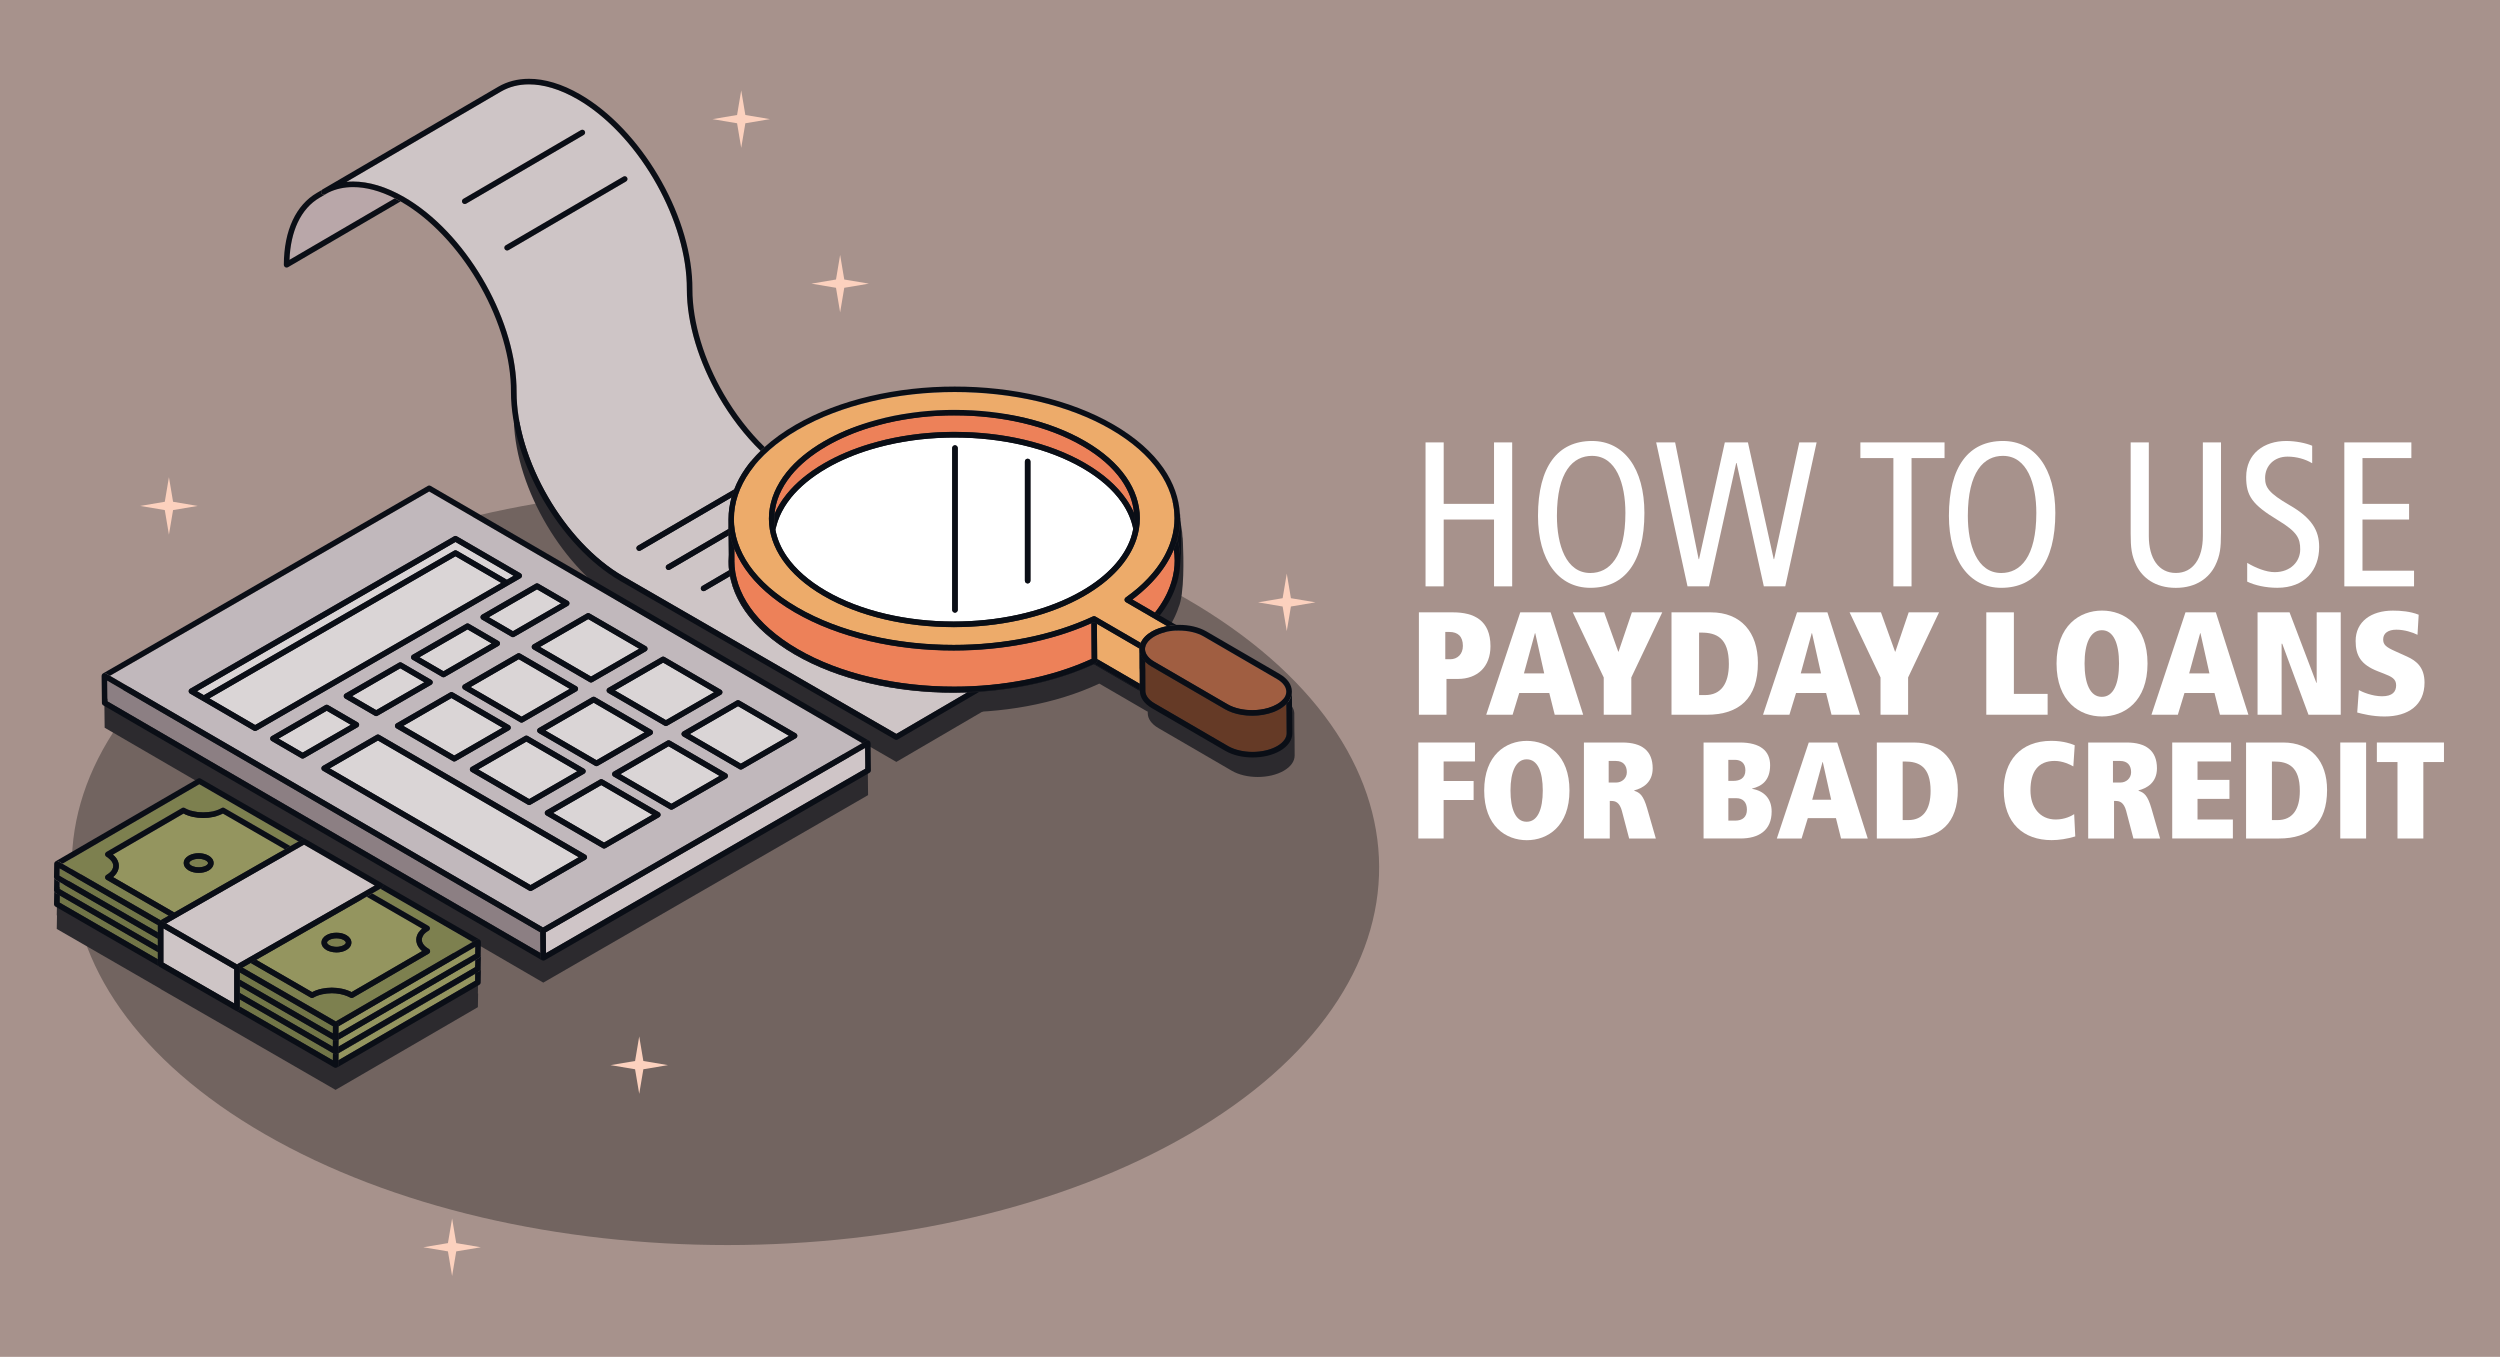 <svg id="Layer_2" xmlns="http://www.w3.org/2000/svg" viewBox="0 0 737 400"><defs><style>.cls-1{fill:#2c2a2e;}.cls-2{fill:#fff;}.cls-3{fill:#c1b8bc;}.cls-4{fill:#0a0e16;}.cls-5{fill:#cfc5c7;}.cls-6{fill:#94955f;}.cls-7{fill:#a7928c;}.cls-8{fill:#8c7f83;}.cls-9{fill:#ed8159;}.cls-10{fill:#7d804f;}.cls-11{fill:#b9a7a9;}.cls-12{fill:#dad5d6;}.cls-13{fill:#653a26;}.cls-14{fill:#cec5c6;}.cls-15{fill:#717547;}.cls-16{fill:#edab6a;}.cls-17{fill:#726460;}.cls-18{fill:#a05e41;}.cls-19{fill:#fcd1be;}</style></defs><rect class="cls-7" x="-15.8" y="-8.85" width="773.93" height="412.99"></rect><path class="cls-17" d="m349.67,176.49c75.56,43.62,75.88,114.27.89,157.85-74.99,43.58-196.97,43.63-272.52,0-75.47-43.57-75.88-114.27-.89-157.85,74.99-43.58,197.05-43.58,272.52,0Z"></path><g><path class="cls-1" d="m235.16,147.6c-8.63-4.98-16.45-13.46-22.18-23.19h-61.48c.71,19.91,14.69,43.59,31.82,53.48l80.92,46.72,51.84-30.29-80.92-46.72Z"></path><path class="cls-1" d="m126.51,151.24l-95.75,55.28.09,8.01,129.31,75.15,95.75-55.28-.09-8.01-129.31-75.15Zm-51.29,70.74h0l8.74-5.04-8.74,5.04Zm77.84-44.94l-8.61-5.01,8.61,5.01h0Zm-96.62,34.02l3.64,2.12,8.16,4.74-11.8-6.86h0Z"></path><polygon class="cls-1" points="140.94 284.98 112.15 268.36 89.65 255.37 58.76 237.53 16.8 261.92 16.8 261.92 16.74 265.9 16.8 265.94 16.73 269.83 16.8 269.87 16.73 273.85 47.35 291.52 47.35 291.57 68.94 303.99 98.92 321.3 140.88 296.91 140.95 292.92 140.88 292.89 140.95 288.91 140.89 288.88 140.95 284.98 140.94 284.98"></polygon></g><path class="cls-1" d="m381.58,210.48s0,.01,0,.01c0-1.6-1.04-3.2-3.15-4.43l-21.63-12.57c-2.21-1.28-5.14-1.89-8.04-1.83-.21,0-.42,0-.62.02l-5.91-3.44c.08-.1.17-.2.25-.31.22-.28.45-.57.67-.85.18-.23.35-.47.51-.71.2-.29.4-.57.59-.86.16-.24.31-.48.46-.72.18-.29.36-.58.52-.87.14-.24.27-.48.41-.73.16-.29.31-.59.45-.88.12-.24.24-.48.35-.73.14-.3.26-.6.39-.9.1-.24.2-.48.29-.73.12-.3.22-.61.32-.92.44-.97.75-2.37.97-3.99,0,0,0-.01,0-.02,0-.02,0-.04,0-.06.87-6.54.24-16.6.24-16.6,0,0-.01.09-.03.22-.31-9.47-6.65-18.87-19.08-26.09-25.6-14.88-67.25-14.88-93.02,0-13.34,7.7-19.79,17.89-19.38,27.98-.01-.29-.04-.57-.04-.86.03,11.11.06,1.65.1,10.78-.06.85-.09,1.69-.06,2.54.01.29.02.58.04.87.03.32.07.64.11.96.04.29.06.58.11.86.05.32.13.64.19.96.06.29.11.57.18.85.08.32.18.64.27.96.08.28.16.56.25.84.11.32.24.64.36.96.1.28.2.55.31.83.13.32.29.64.44.95.13.27.24.55.38.82.16.32.35.63.52.95.15.27.29.54.45.8.19.31.4.62.6.93.17.26.33.53.52.79.21.31.45.62.69.92.19.26.38.52.58.77.24.31.51.6.77.91.22.25.42.51.65.77.27.3.57.6.86.89.24.25.46.5.71.74.31.31.64.6.96.9.25.23.49.47.76.7.34.3.7.59,1.05.88.27.22.53.45.82.68.37.3.77.58,1.16.88.28.21.56.43.85.64.45.32.93.64,1.41.95.26.17.5.35.76.52.75.48,1.52.95,2.32,1.42,23.96,13.92,61.96,14.82,87.85,2.69l14.23,8.27c.01-.07.03-.13.05-.2,0,.21,0,.43,0,.64,0,1.6,1.05,3.19,3.15,4.41l21.63,12.57c4.22,2.45,11.08,2.45,15.33,0,2.13-1.23,3.2-2.85,3.2-4.47-.03-11.67-.07-.62-.1-12.29Zm-33.81-44.9s0,0,0-.01c0,0,0-.02,0-.03,0,.01,0,.03,0,.04Z"></path><polygon class="cls-19" points="247.67 75.15 248.89 82.4 256.14 83.62 248.89 84.84 247.67 92.09 246.45 84.84 239.2 83.62 246.45 82.4 247.67 75.15"></polygon><polygon class="cls-19" points="49.8 140.67 51.02 147.92 58.27 149.15 51.02 150.37 49.8 157.62 48.58 150.37 41.33 149.15 48.58 147.92 49.8 140.67"></polygon><polygon class="cls-19" points="133.28 359.21 134.5 366.47 141.75 367.69 134.5 368.91 133.28 376.16 132.05 368.91 124.8 367.69 132.05 366.47 133.28 359.21"></polygon><polygon class="cls-19" points="379.34 169.1 380.56 176.35 387.81 177.57 380.56 178.8 379.34 186.05 378.12 178.8 370.87 177.57 378.12 176.35 379.34 169.1"></polygon><polygon class="cls-19" points="188.44 305.53 189.66 312.78 196.91 314 189.66 315.22 188.44 322.47 187.22 315.22 179.97 314 187.22 312.78 188.44 305.53"></polygon><polygon class="cls-19" points="218.51 26.65 219.73 33.9 226.98 35.12 219.73 36.34 218.51 43.59 217.29 36.34 210.04 35.12 217.29 33.9 218.51 26.65"></polygon><g><path class="cls-11" d="m87.76,65.64c-1.4,2.98-2.24,6.66-2.41,10.96l31.04-18.13c-4.43-2.25-8.59-3.3-12.28-3.3-2.68,0-5.12.55-7.27,1.6-.9.52-1.77,1.03-2.59,1.51-2.71,1.58-4.92,4.04-6.48,7.36Z"></path><path class="cls-4" d="m116.38,58.47l-31.04,18.13c.17-4.3,1.02-7.98,2.41-10.96,1.55-3.32,3.76-5.78,6.48-7.36.82-.48,1.69-.98,2.59-1.51-.32.16-.64.33-.95.51-.19.11-.41.14-.62.08-.21-.06-.39-.2-.5-.38-.11-.19-.14-.41-.08-.62.04-.14.12-.26.22-.36-.51.29-1,.58-1.48.86-3.03,1.76-5.47,4.51-7.14,8.08-1.67,3.58-2.59,7.98-2.6,13.11,0,.29.16.57.41.72.25.15.57.14.83,0l33.17-19.38c-.57-.32-1.13-.63-1.69-.91Z"></path><path class="cls-14" d="m214.77,157.84l-17.27,10.09c-.39.23-.9.1-1.12-.3-.23-.39-.1-.89.29-1.12l18.09-10.57c0-.76,0-1.71-.01-2.89h0s0-.02,0-.04c0-.02,0-.04.01-.06,0-2.11.31-4.23.89-6.31l-26.81,15.66c-.39.23-.9.1-1.12-.3-.23-.39-.1-.89.29-1.12l28.43-16.61c.81-2.1,1.91-4.17,3.31-6.17,1.25-1.79,2.74-3.52,4.46-5.2-4.68-4.56-8.87-10.03-12.29-15.94-5.82-10.07-9.44-21.41-9.44-31.72v-.11s-.03-1.7-.03-1.7c-.35-10.03-4.07-21.1-9.89-30.9-5.81-9.8-13.72-18.31-22.35-23.29-5.17-2.99-10.03-4.37-14.27-4.37-3.08,0-5.85.73-8.22,2.11-11.73,6.82-31.58,18.47-45.58,26.64.64-.06,1.29-.1,1.96-.1,4.6,0,9.73,1.5,15.09,4.6,8.95,5.17,17.01,13.88,22.95,23.88,5.93,10,9.75,21.29,10.12,31.68h0s.03,1.72.03,1.72v.13c0,9.92,3.51,21.03,9.22,30.89,5.7,9.87,13.59,18.47,22.22,23.45l80.51,46.48,20.88-12.2c-1.31.05-2.63.08-3.94.08-16.97,0-33.92-3.73-46.9-11.27-.81-.47-1.59-.95-2.35-1.44h0c-.29-.18-.53-.36-.77-.52-.47-.31-.96-.63-1.43-.97h0c-.31-.23-.59-.45-.87-.65-.38-.29-.79-.58-1.18-.89-.31-.24-.57-.48-.83-.69h0c-.34-.29-.71-.59-1.07-.9-.28-.25-.53-.49-.77-.71-.32-.29-.66-.6-.99-.92-.27-.26-.5-.52-.73-.75-.28-.29-.58-.59-.87-.91h0c-.25-.28-.46-.54-.66-.78h0c-.25-.3-.52-.6-.78-.93h0c-.22-.28-.41-.55-.6-.79h0c-.22-.3-.47-.61-.71-.95,0,0,0,0,0,0h0s0,0,0,0c-.2-.29-.37-.56-.53-.81-.2-.3-.41-.62-.62-.96h0c-.18-.3-.32-.58-.46-.83h0c-.17-.31-.36-.63-.53-.98,0,0,0,0,0,0h0s0,0,0,0c-.16-.3-.28-.59-.4-.85h0c-.14-.3-.31-.63-.45-.98t0,0h0,0c-.13-.32-.23-.6-.32-.86-.12-.31-.25-.63-.37-.99h0c-.1-.31-.18-.6-.25-.87h0c-.09-.31-.19-.64-.28-.99t0,0h0s0,0,0,0c-.08-.32-.13-.62-.19-.89h0c-.02-.09-.04-.2-.06-.3l-7.37,4.3c-.39.23-.9.1-1.12-.3-.23-.39-.1-.89.29-1.12l7.93-4.63c-.03-.26-.07-.53-.1-.83h0c-.02-.32-.03-.62-.04-.9h0c-.01-.32-.02-.64-.02-.95,0-.62.03-1.24.08-1.86-.01-4.1-.03-4.26-.04-4.3-.01-.15-.02-.26-.03-1.44Zm-77.35-97.81c-.39.23-.9.1-1.12-.3-.23-.39-.1-.89.29-1.12l34.67-20.26c.39-.23.9-.1,1.12.29.23.39.1.9-.29,1.13l-34.67,20.26Zm47.16-6.54l-34.67,20.26c-.39.23-.9.1-1.12-.3-.23-.39-.1-.89.29-1.12l34.67-20.25c.39-.23.9-.1,1.12.29.23.39.1.9-.29,1.13Z"></path><path class="cls-4" d="m285.12,204.16l-20.88,12.2-80.51-46.48c-8.63-4.98-16.52-13.59-22.22-23.45-5.71-9.86-9.23-20.98-9.22-30.89v-.13l-.03-1.71h0c-.37-10.41-4.18-21.7-10.12-31.7-5.94-10-13.99-18.7-22.95-23.88-5.37-3.1-10.49-4.59-15.09-4.6-.66,0-1.31.04-1.96.1,13.99-8.16,33.84-19.82,45.58-26.64,2.38-1.38,5.14-2.11,8.22-2.11,4.24,0,9.1,1.39,14.27,4.37,8.63,4.98,16.54,13.49,22.35,23.29,5.81,9.79,9.53,20.86,9.89,30.9l.03,1.7v.11c0,10.31,3.62,21.64,9.44,31.72,3.42,5.91,7.61,11.38,12.29,15.94.39-.38.8-.75,1.21-1.12-4.59-4.46-8.71-9.83-12.07-15.64-5.71-9.86-9.23-20.97-9.22-30.89v-.11s0-.03,0-.03l-.03-1.71h0c-.37-10.41-4.18-21.7-10.12-31.7-5.94-10-13.99-18.7-22.94-23.88-5.37-3.1-10.49-4.59-15.09-4.59-3.34,0-6.41.79-9.05,2.33-13.63,7.92-38.22,22.37-51.84,30.29-.06.04-.11.09-.16.14-.1.1-.19.22-.22.36-.06.21-.02.44.08.62.11.19.29.33.5.38.21.06.44.03.62-.08.31-.18.63-.35.95-.51,2.15-1.05,4.59-1.6,7.27-1.6,3.7,0,7.85,1.05,12.28,3.3.56.28,1.12.59,1.69.91.1.06.19.1.29.16,8.63,4.98,16.54,13.5,22.35,23.29,5.82,9.79,9.53,20.86,9.89,30.9l.03,1.7v.1c0,10.31,3.62,21.64,9.44,31.72,5.83,10.07,13.87,18.88,22.82,24.05l80.92,46.72c.26.15.57.15.83,0l24.02-14.04c-1.19.08-2.37.14-3.56.18Z"></path><path class="cls-4" d="m187.73,162c.23.39.73.52,1.12.3l26.81-15.66c.22-.79.48-1.58.79-2.36l-28.43,16.61c-.39.23-.52.73-.29,1.12Z"></path><path class="cls-4" d="m196.37,167.63c.23.39.73.52,1.12.3l17.27-10.09c0-.45,0-1.07-.01-1.9l-18.09,10.57c-.39.23-.52.73-.29,1.12Z"></path><path class="cls-4" d="m206.7,173.88c.23.39.73.52,1.12.3l7.37-4.3c-.05-.22-.1-.44-.14-.69-.05-.33-.08-.63-.11-.89,0-.05-.01-.11-.02-.16l-7.93,4.63c-.39.23-.52.73-.29,1.12Z"></path><path class="cls-4" d="m172.38,38.65c-.23-.39-.73-.52-1.12-.29l-34.67,20.26c-.39.23-.52.73-.29,1.12.23.39.73.52,1.12.3l34.67-20.26c.39-.23.52-.73.29-1.13Z"></path><path class="cls-4" d="m183.75,52.07l-34.67,20.25c-.39.23-.52.73-.29,1.12.23.39.73.52,1.12.3l34.67-20.26c.39-.23.52-.73.29-1.13-.23-.39-.73-.52-1.12-.29Z"></path><polygon class="cls-12" points="173.4 182.52 159.21 190.71 174.23 199.44 188.42 191.25 173.4 182.52"></polygon><polygon class="cls-4" points="188.42 191.25 174.23 199.44 188.42 191.25 173.4 182.52 188.42 191.25"></polygon><polygon class="cls-4" points="159.21 190.71 159.21 190.71 173.4 182.52 159.21 190.71"></polygon><polygon class="cls-12" points="125.09 201.14 117.99 197.02 103.8 205.21 110.9 209.34 125.09 201.14"></polygon><polygon class="cls-4" points="125.09 201.14 125.09 201.14 117.99 197.02 125.09 201.14"></polygon><polygon class="cls-12" points="148.11 214.52 138.8 209.11 133.09 205.79 118.9 213.99 133.92 222.71 148.11 214.52"></polygon><polygon class="cls-4" points="148.11 214.52 138.8 209.11 148.11 214.52 148.11 214.52"></polygon><polygon class="cls-12" points="160.82 215.37 175.84 224.1 190.04 215.9 175.01 207.17 160.82 215.37"></polygon><polygon class="cls-12" points="155.17 218.63 140.98 226.82 156 235.55 170.2 227.35 155.17 218.63"></polygon><polygon class="cls-4" points="155.17 218.63 140.98 226.82 155.17 218.63 170.2 227.35 156 235.55 170.2 227.35 155.17 218.63"></polygon><polygon class="cls-12" points="163.06 239.66 178.08 248.38 192.28 240.19 177.26 231.46 163.06 239.66"></polygon><polygon class="cls-12" points="97.21 226.51 156.39 260.9 170.6 252.71 111.41 218.31 97.21 226.51"></polygon><path class="cls-3" d="m254.18,219.09l-127.67-74.2-94.11,54.33,3.97,2.31,123.7,71.89,94.11-54.33Zm-59.85,21.81l-15.84,9.14c-.25.15-.57.15-.82,0l-16.66-9.68c-.25-.15-.41-.42-.41-.71,0-.29.16-.56.41-.71l15.84-9.14c.25-.15.57-.15.82,0l16.66,9.68c.25.15.41.42.41.71,0,.29-.16.56-.41.71Zm-38.75-3.69l-16.66-9.68c-.25-.15-.41-.42-.41-.71,0-.29.16-.56.41-.71l15.84-9.14c.25-.15.57-.15.82,0l16.66,9.68c.25.15.41.42.41.71,0,.29-.16.56-.41.71l-15.84,9.15c-.25.15-.57.15-.82,0Zm-39.15-23.23c0-.29.16-.56.41-.71l15.84-9.14c.25-.15.57-.15.82,0l6.12,3.56,10.54,6.12c.32.19.48.57.38.93-.06.22-.2.38-.39.49h0s-15.84,9.15-15.84,9.15c-.25.15-.57.15-.82,0l-16.66-9.68c-.25-.15-.41-.42-.41-.71Zm1.98-18.63l8.74,5.08c.32.19.48.57.38.92-.06.22-.2.38-.39.49h0s-15.84,9.15-15.84,9.15c-.25.15-.57.15-.82,0l-8.74-5.08c-.25-.15-.41-.42-.41-.71,0-.29.16-.56.41-.71l15.84-9.14c.25-.15.57-.15.82,0Zm3.17-2.31l15.84-9.15c.25-.15.57-.15.82,0l8.74,5.08s.02.02.04.03c.04.03.07.06.11.09.03.03.06.06.09.09.03.03.05.07.07.11.02.04.04.08.06.13,0,.02.02.03.02.05,0,.03,0,.05,0,.08,0,.04.01.09.01.14s0,.09-.01.14c0,.03,0,.05,0,.08,0,.02-.02.03-.02.05-.01.04-.03.08-.06.12-.02.04-.04.08-.07.11-.03.03-.05.06-.08.09-.04.03-.07.07-.11.09-.01,0-.02.02-.04.03l-15.84,9.15c-.25.15-.57.15-.82,0l-8.74-5.08c-.25-.15-.41-.42-.41-.71,0-.29.16-.56.41-.71Zm31.77-.37l16.66,9.68c.25.15.41.42.41.71,0,.29-.16.56-.41.71l-15.84,9.15c-.25.15-.57.15-.82,0l-16.66-9.68c-.25-.15-.41-.42-.41-.71,0-.29.16-.56.41-.71l15.84-9.15c.25-.15.57-.15.82,0Zm21.26,12.83c.25-.15.57-.15.82,0l16.66,9.68c.25.15.41.42.41.71,0,.29-.16.56-.41.71l-15.84,9.14c-.25.15-.57.15-.82,0l-16.66-9.68c-.25-.15-.41-.42-.41-.71,0-.29.16-.56.41-.71l15.84-9.15Zm39.95,23.37s0,.04,0,.07c0,.02-.02.03-.02.05-.02.05-.04.09-.06.14-.02.03-.04.07-.06.1-.03.04-.06.07-.1.1-.03.03-.06.05-.09.08-.02.01-.03.03-.05.04l-15.84,9.14c-.25.15-.57.15-.82,0l-16.66-9.68c-.25-.15-.41-.42-.41-.71,0-.29.16-.56.41-.71l15.84-9.15c.12-.07.27-.11.41-.11h0c.14,0,.29.04.41.11l16.66,9.68c.09.05.16.12.23.2.02.02.03.05.04.07.04.06.07.13.09.2,0,.01.02.03.02.04h0s0,.05,0,.07c0,.04.01.09.01.14,0,.05,0,.09-.01.14Zm3.42-22.36l16.66,9.68c.25.15.41.42.41.71h0c0,.3-.16.57-.41.71l-15.84,9.14c-.25.15-.57.15-.82,0l-16.66-9.68c-.25-.15-.41-.42-.41-.71,0-.29.16-.56.41-.71l15.84-9.14c.25-.15.57-.15.82,0Zm-22.08-12.83l16.66,9.68c.25.15.41.42.41.71,0,.29-.16.56-.41.71l-15.84,9.14c-.25.15-.57.15-.82,0l-16.66-9.68c-.25-.15-.41-.42-.41-.71,0-.29.16-.56.41-.71l15.84-9.14c.25-.15.57-.15.82,0Zm-22.08-12.84l16.66,9.68c.25.15.41.42.41.71,0,.29-.16.56-.41.71l-15.84,9.14c-.25.15-.57.15-.82,0l-16.66-9.68c-.25-.15-.41-.42-.41-.71,0-.29.16-.56.41-.71l15.84-9.14c.25-.15.57-.15.82,0Zm-15.1-8.77l8.74,5.08c.25.15.41.42.41.71,0,.29-.16.56-.41.71l-15.84,9.15c-.25.15-.57.15-.82,0l-8.74-5.08c-.25-.15-.41-.42-.41-.71,0-.29.16-.56.41-.71l15.84-9.14c.25-.15.57-.15.82,0Zm-83.09,43.31c-.07.04-.15.04-.22.06-.06.02-.12.05-.19.05-.14,0-.29-.04-.41-.11l-7.39-4.3-11.39-6.62c-.25-.15-.41-.42-.41-.71h0c0-.3.16-.57.41-.71l77.83-44.94c.25-.15.57-.15.82,0h0s0,0,0,0l18.78,10.91c.13.07.23.18.3.3.07.12.11.26.11.41,0,.29-.16.56-.41.71l-3.64,2.11-66.71,38.51-7.48,4.32s0,0,0,0h0Zm13.17,8.13l-8.74-5.08c-.25-.15-.41-.42-.41-.71,0-.29.16-.56.41-.71l15.84-9.15c.25-.15.57-.15.82,0l8.74,5.08c.25.15.41.42.41.71,0,.29-.16.56-.41.71l-15.84,9.15c-.25.15-.57.15-.82,0Zm67.18,39.04l-60.83-35.35c-.25-.15-.41-.42-.41-.71,0-.29.16-.56.41-.71l15.84-9.15c.25-.15.57-.15.82,0l60.82,35.35c.25.15.41.42.41.71,0,.29-.16.56-.41.71l-15.84,9.15c-.25.15-.57.15-.82,0Z"></path><path class="cls-4" d="m31.18,198.51l1.23.71,94.11-54.33,127.67,74.2-94.11,54.33-123.7-71.89,123.7,71.89,95.34-55.04c.25-.15.57-.15.82,0,.07.04.11.1.16.16-.05-.05-.09-.12-.15-.15l-129.31-75.15c-.25-.15-.57-.15-.82,0l-95.75,55.28s0,0,0,0c.26-.15.57-.15.83,0Z"></path><path class="cls-4" d="m256.53,218.68c.04.06.04.13.05.2-.02-.07-.02-.14-.05-.2Z"></path><path class="cls-4" d="m30.05,198.81c.05-.08.12-.13.19-.2-.07.06-.15.12-.19.2Z"></path><path class="cls-4" d="m29.94,199.22s0,0,0,0c0-.08.04-.16.06-.23-.02.08-.06.15-.06.23Z"></path><path class="cls-4" d="m153.47,169.03c.13.07.23.18.3.3-.07-.12-.17-.23-.3-.3l-18.78-10.91h0l18.78,10.92Z"></path><path class="cls-4" d="m56.02,204.48c-.25-.15-.41-.42-.41-.71h0c0,.29.16.57.41.71l11.39,6.62-7.74-4.5-3.65-2.12Z"></path><polygon class="cls-4" points="83.11 211.07 75.63 215.4 75.63 215.39 83.11 211.07"></polygon><path class="cls-4" d="m75.41,215.45c-.06.02-.12.05-.19.05.07,0,.12-.04.19-.05Z"></path><path class="cls-4" d="m147.37,189.9s0-.05,0-.08c0,.04-.02.08-.03.12,0-.02.02-.03.02-.05Z"></path><path class="cls-4" d="m147.03,189.01s-.02-.02-.04-.03h0s.03.02.04.03Z"></path><path class="cls-4" d="m147.29,189.3s.04.08.06.13c-.01-.05-.04-.09-.06-.13Z"></path><path class="cls-4" d="m147.38,189.55s.01.09.01.14c0-.05,0-.09-.01-.14Z"></path><path class="cls-4" d="m147.13,189.1s.06.06.09.09c-.03-.03-.06-.06-.09-.09Z"></path><path class="cls-4" d="m147.14,190.28s-.07.07-.11.09c.04-.03.08-.06.11-.09Z"></path><path class="cls-4" d="m147.29,190.08s-.04.08-.07.11c.03-.04.05-.07.07-.11Z"></path><path class="cls-4" d="m156.75,190.71c0,.29.16.56.41.71l16.66,9.68c.25.15.57.15.82,0l15.84-9.14c.25-.15.41-.42.41-.71,0-.29-.16-.56-.41-.71l-16.66-9.68c-.25-.15-.57-.15-.82,0l-15.84,9.14c-.25.15-.41.42-.41.71Zm17.48,8.73l-15.02-8.73h0l14.2-8.2,15.02,8.73-14.2,8.2Z"></path><path class="cls-4" d="m101.75,204.5c-.25.15-.41.42-.41.71,0,.29.16.56.41.71l8.74,5.08c.25.15.57.15.82,0l15.84-9.14h0c.18-.11.33-.28.39-.5.1-.36-.06-.74-.38-.92l-8.74-5.08c-.25-.15-.57-.15-.82,0l-15.84,9.14Zm2.05.71l14.2-8.2,7.1,4.13h0l-14.2,8.2-7.1-4.13Z"></path><path class="cls-4" d="m133.5,224.38c.25.15.57.15.82,0l15.84-9.14h0c.18-.11.33-.28.39-.5.1-.36-.06-.74-.38-.93l-10.54-6.12-6.12-3.56c-.25-.15-.57-.15-.82,0l-15.84,9.14c-.25.15-.41.42-.41.71,0,.29.16.56.41.71l16.66,9.68Zm-14.61-10.39l14.2-8.2,5.71,3.32,9.31,5.41h0l-14.2,8.2-15.02-8.73Z"></path><path class="cls-4" d="m158.35,215.37c0,.29.16.56.41.71l16.66,9.68c.25.15.57.15.82,0l15.84-9.14c.25-.15.41-.42.41-.71,0-.29-.16-.56-.41-.71l-16.66-9.68c-.25-.15-.57-.15-.82,0l-15.84,9.15c-.25.15-.41.42-.41.71Zm17.48,8.73l-15.02-8.73,14.2-8.2,15.02,8.73-14.2,8.2Z"></path><path class="cls-4" d="m214.47,229.13s-.04.07-.06.1c.02-.03.04-.06.06-.1Z"></path><path class="cls-4" d="m214.56,228.6s.01.09.01.14c0-.05,0-.09-.01-.14Z"></path><path class="cls-4" d="m214.4,228.22c-.06-.08-.14-.15-.23-.2l-16.66-9.68,16.66,9.68c.09.05.16.12.23.2Z"></path><path class="cls-4" d="m214.44,228.3c.04.06.07.13.09.2-.02-.07-.05-.14-.09-.2Z"></path><path class="cls-4" d="m214.55,228.95s0-.04,0-.07c0,.04-.02.08-.03.11,0-.02.02-.03.02-.05Z"></path><path class="cls-4" d="m214.31,229.33s-.06.05-.09.08c.03-.02.06-.05.09-.08Z"></path><path class="cls-4" d="m172.25,228.07c.25-.15.41-.42.41-.71,0-.29-.16-.56-.41-.71l-16.66-9.68c-.25-.15-.57-.15-.82,0l-15.84,9.14c-.25.15-.41.42-.41.71,0,.29.16.56.41.71l16.66,9.68c.25.15.57.15.82,0l15.84-9.15Zm-16.25,7.48l-15.02-8.73,14.2-8.19,15.02,8.73-14.2,8.2Z"></path><path class="cls-4" d="m177.67,229.8c-.25-.15-.57-.15-.82,0l-15.84,9.14c-.25.15-.41.42-.41.71,0,.29.16.56.41.71l16.66,9.68c.25.15.57.15.82,0l15.84-9.14c.25-.15.41-.42.41-.71,0-.29-.16-.56-.41-.71l-16.66-9.68Zm.41,18.58l-15.02-8.73,14.2-8.2,15.02,8.73-14.2,8.19Z"></path><path class="cls-4" d="m173.06,252.71c0-.29-.16-.57-.41-.71l-60.82-35.35c-.25-.15-.57-.15-.82,0l-15.84,9.15c-.25.15-.41.42-.41.71,0,.29.16.56.41.71l60.83,35.35c.25.15.57.15.82,0l15.84-9.15c.25-.15.41-.42.41-.71Zm-16.66,8.2l-59.19-34.4,14.2-8.2,59.19,34.4-14.2,8.2Z"></path><polygon class="cls-12" points="165.41 177.87 158.31 173.74 144.11 181.94 151.21 186.07 165.41 177.87"></polygon><path class="cls-4" d="m141.65,181.94c0,.29.16.56.41.71l8.74,5.08c.25.15.57.15.82,0l15.84-9.15c.25-.15.41-.42.41-.71,0-.29-.16-.56-.41-.71l-8.74-5.08c-.25-.15-.57-.15-.82,0l-15.84,9.14c-.25.15-.41.42-.41.71Zm16.66-8.19l7.1,4.13-14.2,8.2-7.1-4.13,14.2-8.2Z"></path><polygon class="cls-12" points="137.83 185.56 123.63 193.76 130.73 197.89 144.93 189.69 137.83 185.56"></polygon><path class="cls-4" d="m121.58,194.47l8.74,5.08c.25.15.57.15.82,0l15.84-9.15s.02-.02.04-.03c.04-.03.08-.06.11-.09.03-.03.06-.06.08-.09.03-.04.05-.07.07-.11.02-.04.04-.08.06-.12.01-.04.02-.08.03-.12,0-.05.01-.09.01-.14s0-.09-.01-.14c0-.03,0-.05,0-.08,0-.02-.02-.03-.02-.05-.02-.05-.04-.09-.06-.13-.02-.04-.04-.07-.07-.11-.03-.03-.06-.06-.09-.09-.03-.03-.07-.06-.11-.09-.01,0-.03-.01-.04-.02h0s-8.74-5.09-8.74-5.09c-.25-.15-.57-.15-.82,0l-15.84,9.15c-.25.15-.41.42-.41.71,0,.29.16.56.41.71Zm2.05-.71l14.2-8.2,7.1,4.12-14.2,8.2-7.1-4.13Z"></path><polygon class="cls-12" points="153.75 211.26 167.95 203.07 152.93 194.34 138.73 202.54 153.75 211.26"></polygon><path class="cls-4" d="m136.68,201.82c-.25.15-.41.42-.41.71,0,.29.16.56.41.71l16.66,9.68c.25.15.57.15.82,0l15.84-9.15c.25-.15.41-.42.41-.71,0-.29-.16-.57-.41-.71l-16.66-9.68c-.25-.15-.57-.15-.82,0l-15.84,9.15Zm16.25-7.48l15.02,8.73-14.2,8.2-15.02-8.73,14.2-8.2Z"></path><polygon class="cls-12" points="210.51 204.08 195.49 195.35 181.29 203.55 196.31 212.28 210.51 204.08"></polygon><path class="cls-4" d="m178.83,203.54c0,.29.16.56.41.71l16.66,9.68c.25.15.57.15.82,0l15.84-9.14c.25-.15.41-.42.41-.71,0-.29-.16-.57-.41-.71l-16.66-9.68c-.25-.15-.57-.15-.82,0l-15.84,9.14c-.25.15-.41.42-.41.71Zm16.66-8.19l15.02,8.73-14.2,8.2-15.02-8.73,14.2-8.2Z"></path><path class="cls-12" d="m134.27,159.78l-76.19,43.99,2.01,1.16,73.78-42.59c.25-.15.57-.15.82,0l14.73,8.56,2-1.16-17.15-9.97Z"></path><path class="cls-4" d="m59.67,206.59c-.25-.15-.41-.42-.41-.71,0-.29.16-.56.41-.71l.41-.24-2.01-1.16,76.19-43.99,17.15,9.97-2,1.16.41.24c.25.15.41.42.41.71,0,.29-.16.56-.41.71l3.64-2.11c.25-.15.41-.42.41-.71,0-.15-.04-.29-.11-.41-.07-.12-.17-.23-.3-.3l-18.78-10.92h0c-.25-.15-.57-.15-.82,0l-77.83,44.94c-.25.15-.41.42-.41.71h0c0,.29.16.56.41.71l3.65,2.12Z"></path><polygon class="cls-12" points="61.72 205.88 75.22 213.73 147.77 171.85 134.27 164 61.72 205.88"></polygon><path class="cls-4" d="m149.83,172.56c.25-.15.41-.42.41-.71,0-.29-.16-.56-.41-.71l-.41-.24-14.73-8.56c-.25-.15-.57-.15-.82,0l-73.78,42.59-.41.24c-.25.15-.41.42-.41.71,0,.29.15.56.41.71l7.74,4.5,7.39,4.3c.13.07.27.11.41.11.07,0,.12-.04.19-.05.07-.02.15-.02.22-.06h0l7.48-4.32,66.71-38.51Zm-2.05-.72l-72.56,41.88-13.5-7.85,72.55-41.88,13.5,7.85Z"></path><polygon class="cls-12" points="82.11 217.74 89.21 221.86 103.41 213.66 96.31 209.54 82.11 217.74"></polygon><path class="cls-4" d="m105.88,213.67c0-.29-.16-.56-.41-.71l-8.74-5.08c-.25-.15-.57-.15-.82,0l-15.84,9.15c-.25.15-.41.42-.41.71,0,.29.16.56.41.71l8.74,5.08c.25.15.57.15.82,0l15.84-9.15c.25-.15.41-.42.41-.71Zm-16.66,8.19l-7.1-4.12,14.2-8.2,7.1,4.13-14.2,8.2Z"></path><polygon class="cls-12" points="232.59 216.91 217.57 208.18 203.37 216.38 218.39 225.11 232.59 216.91"></polygon><path class="cls-4" d="m200.91,216.38c0,.29.16.56.41.71l16.66,9.68c.25.15.57.15.82,0l15.84-9.14c.25-.15.41-.42.41-.71h0c0-.3-.16-.57-.41-.71l-16.66-9.68c-.25-.15-.57-.15-.82,0l-15.84,9.14c-.25.15-.41.42-.41.71Zm16.66-8.19l15.02,8.73-14.2,8.2-15.02-8.73,14.2-8.2Z"></path><polygon class="cls-12" points="212.12 228.73 197.1 220 182.9 228.2 197.92 236.93 212.12 228.73"></polygon><path class="cls-4" d="m214.56,228.54h0s-.01-.03-.02-.04c-.02-.07-.05-.14-.09-.2-.01-.02-.03-.05-.04-.07-.06-.08-.14-.15-.23-.2l-16.66-9.68c-.12-.07-.27-.11-.41-.11h0c-.14,0-.29.04-.41.11l-15.84,9.15c-.25.15-.41.42-.41.71,0,.29.15.56.41.71l16.66,9.68c.25.15.57.15.82,0l15.84-9.14s.03-.03.05-.04c.03-.02.06-.05.09-.08.04-.03.07-.07.1-.1.02-.03.04-.06.06-.1.02-.04.05-.09.06-.14.01-.04.02-.07.03-.11,0-.05.01-.09.01-.14,0-.05,0-.09-.01-.14,0-.02,0-.05,0-.07Zm-17.46-8.53l15.02,8.73-14.2,8.2-15.02-8.73,14.2-8.2Z"></path><polygon class="cls-8" points="31.67 206.76 159.33 280.94 159.26 274.85 31.6 200.66 31.67 206.76"></polygon><path class="cls-4" d="m159.34,282.39l-.02-1.45L31.67,206.76l-.07-6.1,127.66,74.19v-.47c0-.3.15-.57.41-.72l.41-.24-123.7-71.89-3.97-2.31-1.23-.71c-.26-.15-.57-.15-.83,0h0s-.07.07-.1.11c-.07.06-.15.12-.19.2-.03.05-.03.12-.05.18-.02.08-.06.15-.06.23,0,0,0,0,0,0l.09,8.01c0,.29.16.56.41.7l129.31,75.15s0,0,0,0c-.25-.14-.41-.41-.41-.7Z"></path><path class="cls-4" d="m160.01,283.16c.06.01.12.04.18.04-.06,0-.12-.02-.18-.04Z"></path><polygon class="cls-5" points="160.9 274.84 160.97 280.97 255.09 226.63 255.02 220.51 160.9 274.84"></polygon><path class="cls-4" d="m256.59,218.87c-.02-.07-.02-.14-.05-.2-.03-.06-.1-.1-.14-.14-.05-.05-.09-.12-.16-.16-.25-.14-.57-.14-.82,0l-95.34,55.04-.41.24c-.26.15-.41.42-.41.72v.47s.07,6.1.07,6.1l.02,1.45c0,.29.16.56.41.7,0,0,0,0,0,0,.08.05.17.05.25.07.06.01.12.04.18.04.13,0,.27-.04.39-.1l95.75-55.28c.26-.15.41-.42.41-.72l-.09-8.01c0-.07-.04-.14-.06-.21Zm-1.5,7.75l-94.12,54.34-.07-6.12,94.12-54.34.07,6.12Z"></path><path class="cls-4" d="m141.77,285.63s0,0,0,0c0-.08-.04-.15-.06-.22h0c.02.08.06.15.06.23Z"></path><polygon class="cls-6" points="140.07 289.13 140.1 287.07 99.8 310.49 99.76 312.56 140.07 289.13"></polygon><path class="cls-4" d="m99.03,314.79s-.07.03-.11.03c.04,0,.07-.02.11-.03Z"></path><polygon class="cls-4" points="98.5 314.71 98.51 314.71 98.5 314.71 98.5 314.71"></polygon><path class="cls-4" d="m141.71,285.61c0,.29-.16.55-.41.7l-41.5,24.12v.06s40.3-23.42,40.3-23.42l-.03,2.07-40.3,23.42-.02,1.46c0,.29-.16.56-.41.7,0,0,0,0,0,0l41.96-24.39c.25-.14.4-.41.41-.7l.06-3.99s0,0,0,0c0-.08-.04-.15-.06-.22v.21Z"></path><polygon class="cls-15" points="17.56 266.08 46.53 282.8 46.53 280.69 17.6 263.98 17.56 266.08"></polygon><polygon class="cls-15" points="70.68 294.63 70.68 296.74 98.12 312.59 98.15 310.5 70.68 294.63"></polygon><path class="cls-4" d="m46.53,284.27v-1.47l-28.96-16.72.03-2.09-1.27-.74c-.19-.11-.29-.29-.35-.49l-.06,3.78c0,.3.15.57.41.72l30.51,17.62c-.18-.15-.3-.36-.3-.6Z"></path><path class="cls-4" d="m99.74,314.01l.02-1.46.03-2.07v-.06s-.46.27-.46.27c0,0,0,0,0,0,0,0,0,0,0,0-.09.05-.2.06-.3.08-.04,0-.07.03-.11.03-.14,0-.28-.04-.41-.11h0s0,0,0,0c0,0,0,0,0,0l-.35-.2-.03,2.09-27.44-15.84v.47c0,.29-.16.57-.41.71-.25.15-.57.15-.82,0l-.69-.4,29.75,17.18h0s0,0,0,0c.13.07.27.11.41.11.04,0,.07-.02.11-.03.1-.01.21-.03.3-.08,0,0,0,0,0,0,.25-.14.41-.41.41-.7Z"></path><path class="cls-4" d="m141.77,281.62s0,0,0,0c0-.08-.04-.14-.06-.21h0c.02.07.06.14.06.22Z"></path><polygon class="cls-6" points="140.07 285.12 140.1 283.07 99.8 306.5 99.76 308.55 140.07 285.12"></polygon><polygon class="cls-4" points="98.5 310.7 98.51 310.7 98.5 310.7 98.5 310.7"></polygon><path class="cls-4" d="m98.92,310.81s.07-.02.11-.03c-.04,0-.07.03-.11.03Z"></path><path class="cls-4" d="m141.71,281.68c0,.29-.16.55-.41.7l-1.2.69-.03,2.05-40.3,23.42-.02,1.45c0,.29-.16.56-.41.7,0,0,0,0,0,0l.46-.27,41.5-24.12c.25-.15.4-.41.41-.7v-.21s0,0,0,0l.06-3.78s0,0,0,0c0-.08-.04-.15-.06-.22v.28Z"></path><polygon class="cls-15" points="17.6 260.05 17.56 262.07 46.53 278.79 46.53 276.76 17.6 260.05"></polygon><polygon class="cls-15" points="98.12 308.58 98.15 306.56 70.68 290.7 70.68 292.73 98.12 308.58"></polygon><path class="cls-4" d="m17.6,263.98l28.93,16.71v-1.9l-28.96-16.72.03-2.01-1.27-.73c-.19-.11-.3-.3-.35-.5l-.06,3.71c0,.08.04.16.06.23.06.2.16.38.35.49l1.27.74Z"></path><path class="cls-4" d="m98.97,306.86s-.03.01-.05.01c-.14,0-.28-.04-.41-.11l-.36-.21-.03,2.01-27.44-15.85v1.9l27.48,15.86.35.2h0s0,0,0,0c.13.07.27.11.41.11.04,0,.07-.02.11-.03.1-.01.21-.03.3-.08,0,0,0,0,0,0,.25-.14.41-.41.41-.7l.02-1.45.03-2.05-.46.27s0,0,0,0c0,0,0,0,0,0-.11.06-.23.08-.35.09Z"></path><path class="cls-10" d="m109.76,263.38l2,1.15,14.59,8.42c.25.15.41.42.41.71,0,.29-.16.56-.41.71-.72.42-1.22.88-1.54,1.33-.08.11-.15.23-.2.34-.17.34-.25.66-.25.98,0,.43.14.88.46,1.34.32.46.84.93,1.57,1.35.13.07.23.18.3.3.07.12.11.26.11.41,0,.29-.16.56-.41.71l-9.53,5.54-12.75,7.41c-.25.15-.57.15-.82,0-.28-.16-.59-.29-.9-.42-1.33-.56-2.94-.87-4.56-.87-1.99,0-3.98.45-5.42,1.29-.25.15-.57.15-.82,0l-15.09-8.71-2.6-1.5-2.39,1.37,27.48,15.86,13.1-7.61,27.22-15.82-27.16-15.68-2.39,1.37Z"></path><path class="cls-10" d="m49.74,269.94l-18.35-10.59c-.25-.15-.41-.42-.41-.71,0-.29.15-.56.41-.71.72-.42,1.22-.88,1.54-1.34.08-.11.15-.23.2-.34.17-.34.25-.66.25-.98,0-.43-.14-.88-.46-1.34-.26-.37-.66-.75-1.18-1.11-.12-.08-.25-.17-.38-.25-.25-.15-.41-.42-.41-.71,0-.15.04-.29.11-.41,0-.01.02-.02.03-.03.07-.11.15-.2.27-.27l22.29-12.95c.25-.15.57-.15.82,0,1.45.84,3.45,1.3,5.44,1.29,1.99,0,3.99-.45,5.42-1.29.25-.15.57-.15.82,0l5.03,2.9,14.42,8.32,2.39-1.36-29.23-16.88-40.32,23.43,28.92,16.69,2.39-1.37Z"></path><path class="cls-4" d="m112.56,261.77l-.41.24,27.16,15.68,1.23-.71c.25-.15.56-.15.82,0l-28.79-16.62c.25.15.41.42.41.71,0,.29-.16.57-.41.71Z"></path><path class="cls-4" d="m17.21,253.91l1.23.71,40.32-23.43,29.23,16.88,1.24-.71c.26-.15.57-.15.82,0l-30.89-17.83c-.25-.15-.57-.15-.82,0l-41.95,24.38c.25-.14.56-.14.81,0Z"></path><path class="cls-4" d="m141.77,277.68s-.03-.08-.03-.13c0,.05.03.09.03.13,0,0,0,0,0,0Z"></path><path class="cls-4" d="m141.65,277.27s0,0,0,0c0,0,0,0,0,0Z"></path><path class="cls-4" d="m16.06,254.3s0-.06.03-.09c-.02.03-.01.06-.03.09Z"></path><path class="cls-4" d="m16.39,253.91s-.01.01-.02.02c0,0,.01-.01.02-.02h0Z"></path><path class="cls-4" d="m31.05,251.45s.02-.02.03-.03c0,.01-.03.02-.03.03Z"></path><polygon class="cls-4" points="98.98 301.12 71.51 285.25 71.5 285.25 98.98 301.12 112.08 293.51 98.98 301.12"></polygon><polygon class="cls-4" points="85.61 249.43 85.61 249.43 71.19 241.1 85.61 249.43"></polygon><polygon class="cls-4" points="109.76 263.38 109.76 263.38 111.76 264.53 109.76 263.38"></polygon><path class="cls-4" d="m103.28,294.1c-.27-.16-.58-.29-.89-.42.31.13.62.26.9.42.25.15.57.15.82,0l12.75-7.41-12.76,7.41c-.25.15-.57.15-.82,0Z"></path><polygon class="cls-4" points="73.9 283.89 73.9 283.89 76.5 285.39 73.9 283.89"></polygon><path class="cls-4" d="m124.36,277.03c0,.43.14.88.46,1.34.32.46.84.93,1.57,1.35.13.07.23.18.3.3-.07-.12-.17-.23-.3-.3-.73-.42-1.25-.89-1.57-1.35-.32-.46-.46-.91-.46-1.34,0-.32.08-.65.25-.98-.17.34-.25.66-.25.98Z"></path><path class="cls-4" d="m33.38,255.27c0-.43-.14-.88-.46-1.34-.26-.37-.66-.75-1.18-1.11.53.35.92.73,1.18,1.11.32.46.46.91.46,1.34,0,.32-.08.65-.25.98.17-.34.25-.66.25-.98Z"></path><path class="cls-10" d="m56.43,253.67h0c-.1.06-.17.12-.25.17-.12.1-.22.19-.27.27-.09.13-.11.22-.11.31,0,.08.02.18.11.31.09.13.26.3.53.45h0c.13.08.28.15.45.21.49.18,1.09.29,1.69.29.31,0,.62-.03.92-.09.32-.06.61-.14.87-.25.11-.05.23-.1.33-.15.27-.15.43-.31.52-.45.09-.13.11-.23.11-.31,0-.08-.02-.18-.12-.31-.09-.13-.26-.29-.53-.45-.14-.08-.29-.15-.45-.21-.19-.07-.4-.12-.62-.17-.09-.02-.17-.04-.26-.05h-.02s-.03,0-.03,0c-.17-.02-.35-.04-.52-.04-.09,0-.18-.01-.26-.01-.33,0-.65.04-.96.1-.05.01-.11.02-.16.03l-.1.03h-.03s-.06.03-.1.04c-.08.02-.16.04-.23.07-.02,0-.04.01-.06.02h-.01c-.14.06-.27.12-.39.19-.01,0-.03.01-.05.02h0s0,0,0,0Z"></path><path class="cls-4" d="m56.18,253.84c-.12.1-.22.19-.27.27.06-.08.15-.17.27-.27Z"></path><path class="cls-4" d="m55.79,254.42c0-.08.02-.18.11-.31-.09.13-.11.22-.11.31Z"></path><path class="cls-4" d="m55.91,254.73c-.09-.13-.11-.23-.11-.31,0,.08.02.18.11.31Z"></path><path class="cls-4" d="m55.91,254.73c.09.13.26.3.53.45h0c-.27-.16-.44-.32-.53-.45Z"></path><path class="cls-4" d="m59.49,255.59c.32-.06.61-.14.87-.25-.26.11-.56.19-.87.25Z"></path><path class="cls-4" d="m59.33,253.23h.02c.09.02.17.04.26.05-.1-.02-.2-.04-.31-.06h.03Z"></path><polygon class="cls-4" points="56.43 253.67 56.43 253.67 56.43 253.67 56.02 252.96 56.43 253.67"></polygon><path class="cls-4" d="m56.87,253.46h.01s.04-.02.06-.02c-.17.06-.32.13-.46.21.12-.07.25-.13.39-.18Z"></path><path class="cls-4" d="m57.27,253.34h.03s.1-.04.1-.04c-.08.02-.15.05-.23.07.03,0,.06-.02.1-.03Z"></path><path class="cls-4" d="m58.52,253.17c.09,0,.17,0,.26.01-.07,0-.15-.02-.22-.02-.34,0-.68.04-1,.1.31-.06.63-.1.96-.1Z"></path><path class="cls-6" d="m65.71,239.84c-1.7.87-3.74,1.3-5.8,1.3-2.06,0-4.1-.43-5.81-1.3l-20.81,12.09c.38.33.72.68.98,1.05.49.7.76,1.48.76,2.28,0,.79-.26,1.57-.75,2.26-.26.37-.58.71-.96,1.04l18.07,10.43,32.56-18.62-18.25-10.54Zm-3.14,15.84c-.26.37-.61.68-1.04.93-.87.5-1.91.72-2.95.72-1.04,0-2.08-.22-2.95-.72-.44-.25-.79-.56-1.06-.93-.26-.37-.41-.81-.41-1.26,0-.45.15-.88.41-1.25.26-.37.61-.67,1.05-.92h0c.87-.5,1.91-.72,2.95-.72.78,0,1.56.13,2.26.4.24.09.46.2.67.32h0c.44.26.8.57,1.06.94.26.37.42.81.41,1.26,0,.45-.15.88-.41,1.25Z"></path><path class="cls-6" d="m92.03,292.46c1.7-.87,3.74-1.3,5.8-1.3,2.06,0,4.11.43,5.82,1.3l20.81-12.09c-.39-.33-.72-.68-.98-1.05-.49-.7-.76-1.48-.76-2.28,0-.79.26-1.57.75-2.26.26-.37.58-.71.95-1.03l-16.31-9.41-32.56,18.62,16.48,9.52Zm3.14-15.84c.26-.37.61-.67,1.04-.93.87-.5,1.91-.72,2.95-.72.26,0,.52.01.78.04.77.09,1.52.3,2.17.68h0s0,0,0,0c.44.25.8.56,1.06.93.26.37.42.81.41,1.26,0,.45-.15.88-.41,1.25-.26.37-.61.68-1.04.93-.87.5-1.91.72-2.95.72-.65,0-1.3-.1-1.91-.28-.37-.11-.72-.25-1.05-.43-.44-.25-.79-.56-1.06-.93-.26-.37-.42-.81-.41-1.26,0-.45.15-.88.41-1.25Z"></path><path class="cls-4" d="m66.16,238.2c-.25-.15-.57-.15-.82,0-1.44.84-3.43,1.29-5.42,1.29-2,0-3.99-.45-5.44-1.29-.25-.15-.57-.15-.82,0l-22.29,12.95c-.11.07-.2.16-.27.27,0,.01-.03.02-.03.03-.07.12-.11.26-.11.41,0,.29.16.56.41.71.14.08.26.16.38.25.53.35.92.73,1.18,1.11.32.46.46.91.46,1.34,0,.32-.08.65-.25.98-.06.11-.12.22-.2.34-.32.46-.82.92-1.54,1.34-.25.15-.41.42-.41.71,0,.29.16.56.41.71l18.35,10.59,1.24-.71.41-.23-18.07-10.43c.38-.32.7-.67.96-1.04.48-.69.75-1.47.75-2.26,0-.8-.27-1.59-.76-2.28-.26-.38-.6-.73-.98-1.05l20.81-12.09c1.71.87,3.75,1.3,5.81,1.3,2.06,0,4.1-.43,5.8-1.3l18.25,10.54,1.24-.71.41-.23-14.42-8.33-5.03-2.9Z"></path><path class="cls-4" d="m91.58,294.1c.25.15.57.15.82,0,1.44-.84,3.43-1.29,5.42-1.29,1.62,0,3.23.31,4.56.87.31.13.62.26.89.42.25.15.57.15.82,0l12.76-7.41,9.53-5.54c.25-.15.41-.42.41-.71,0-.15-.04-.29-.11-.41-.07-.12-.17-.23-.3-.3-.73-.42-1.25-.89-1.57-1.35-.32-.46-.46-.91-.46-1.34,0-.32.08-.65.25-.98.06-.11.12-.22.2-.34.32-.45.82-.92,1.54-1.33.25-.15.41-.42.41-.71,0-.29-.16-.56-.41-.71l-14.59-8.42-2-1.15-1.24.71-.41.24,16.31,9.41c-.37.32-.7.66-.95,1.03-.48.69-.75,1.47-.75,2.26,0,.8.27,1.59.76,2.28.26.38.6.73.98,1.05l-20.81,12.09c-1.71-.86-3.76-1.3-5.82-1.3-2.06,0-4.1.43-5.8,1.3l-16.48-9.52-1.24.71-.41.23,2.6,1.5,15.09,8.71Z"></path><path class="cls-4" d="m94.77,277.87c0,.45.15.89.41,1.26-.26-.37-.42-.81-.41-1.26Z"></path><path class="cls-4" d="m96.22,275.69c-.43.25-.79.56-1.04.93-.26.37-.41.8-.41,1.25,0-.45.15-.88.41-1.25.26-.37.61-.68,1.04-.93Z"></path><path class="cls-4" d="m102.12,275.69c-.65-.37-1.4-.59-2.17-.68.77.09,1.52.3,2.17.68h0Z"></path><path class="cls-4" d="m103.18,279.13c.26-.37.41-.8.41-1.25,0-.45-.15-.89-.41-1.26.26.37.42.81.41,1.26,0,.45-.15.88-.41,1.25Z"></path><path class="cls-4" d="m97.29,280.49c.61.19,1.26.28,1.91.28-.65,0-1.3-.1-1.91-.28Z"></path><path class="cls-4" d="m61.5,252.24h0c-.21-.12-.43-.23-.67-.32-.71-.27-1.49-.4-2.26-.4-1.04,0-2.08.22-2.95.72h0c-.43.25-.79.56-1.05.92-.26.37-.41.8-.41,1.25,0,.45.15.89.41,1.26.26.37.62.68,1.06.93.87.5,1.91.72,2.95.72,1.04,0,2.08-.22,2.95-.72.43-.25.79-.56,1.04-.93.26-.37.41-.8.41-1.25,0-.45-.15-.89-.41-1.26-.26-.37-.62-.68-1.06-.93Zm-5.07,1.43h0s.03-.01.05-.02c.14-.08.29-.15.46-.21.07-.03.15-.05.23-.07.08-.02.15-.05.23-.07.05-.01.11-.02.16-.03.32-.06.66-.1,1-.1.07,0,.15.02.22.02.18,0,.35.02.52.04.11.02.21.04.31.06.22.05.43.09.62.17.16.06.31.13.45.21.27.16.44.32.53.45.09.13.11.23.12.31,0,.08-.02.18-.11.31-.09.13-.26.29-.52.45-.1.06-.21.11-.33.15-.26.11-.56.2-.87.25-.3.05-.61.09-.92.09-.6,0-1.2-.1-1.69-.29-.16-.06-.31-.13-.45-.21h0c-.27-.16-.44-.32-.53-.45-.09-.13-.11-.23-.11-.31,0-.08.02-.18.11-.31.06-.08.15-.17.27-.27.07-.06.15-.12.25-.17h0l-.41-.71.41.71Z"></path><path class="cls-10" d="m96.52,277.56c-.09.13-.11.23-.11.31,0,.08.02.18.12.31.09.13.26.3.53.45.53.31,1.33.5,2.13.5.2,0,.4-.01.59-.03.59-.07,1.13-.23,1.53-.47.26-.15.43-.31.52-.44.09-.13.11-.23.11-.31,0-.08-.02-.18-.12-.31-.09-.13-.26-.3-.53-.45h0c-.53-.32-1.33-.5-2.13-.5-.8,0-1.59.19-2.12.5-.26.15-.43.31-.52.44Z"></path><polygon class="cls-4" points="102.12 275.69 102.12 275.69 102.12 275.69 102.12 275.69"></polygon><path class="cls-4" d="m96.24,280.06c.33.19.68.32,1.05.43.61.19,1.26.28,1.91.28,1.04,0,2.08-.22,2.95-.72.43-.25.79-.56,1.04-.93.26-.37.41-.8.41-1.25,0-.45-.15-.89-.41-1.26-.26-.37-.62-.68-1.06-.93h0c-.65-.37-1.4-.59-2.17-.68-.26-.03-.52-.04-.78-.04-1.04,0-2.08.22-2.95.72-.43.25-.79.56-1.04.93-.26.36-.41.8-.41,1.25,0,.45.15.89.41,1.26.26.37.62.68,1.06.93Zm2.93-3.44c.8,0,1.6.19,2.13.5h0c.27.16.44.32.53.45.09.13.11.23.12.31,0,.08-.02.18-.11.31-.09.13-.26.29-.52.44-.4.23-.94.4-1.53.47-.2.02-.39.03-.59.03-.8,0-1.6-.19-2.13-.5-.27-.16-.44-.32-.53-.45-.09-.13-.11-.23-.12-.31,0-.08.02-.18.11-.31.09-.13.26-.29.52-.44.53-.31,1.32-.5,2.12-.5Z"></path><polygon class="cls-6" points="140.07 281.19 140.1 279.12 99.8 302.55 99.77 304.62 140.07 281.19"></polygon><path class="cls-4" d="m141.77,277.69s-.03-.09-.03-.13c-.02-.1-.03-.2-.08-.28,0,0,0,0,0,0-.07-.12-.17-.22-.29-.3,0,0,0,0-.01,0-.25-.14-.56-.14-.82,0l-1.23.71-27.22,15.82-13.1,7.61.41.24c.26.15.42.42.41.72l-.06,3.99c0,.29-.16.55-.41.7,0,0,0,0,0,0l.46-.27,40.3-23.43,1.2-.69c.25-.15.4-.41.41-.7v-.28s0,0,0,0l.06-3.7s0,0,0,0Zm-41.97,24.86l40.3-23.42-.03,2.07-40.3,23.42.03-2.07Z"></path><path class="cls-4" d="m98.97,306.86s-.03.01-.05.01c.02,0,.04-.01.05-.01Z"></path><polygon class="cls-15" points="98.12 304.65 98.15 302.54 70.68 286.67 70.68 288.8 98.12 304.65"></polygon><polygon class="cls-15" points="17.6 256.03 17.56 258.13 46.53 274.86 46.53 272.73 17.6 256.03"></polygon><path class="cls-4" d="m17.6,260.05l28.93,16.71v-1.9l-28.96-16.72.03-2.1,28.93,16.7v-.47h0c0-.05.03-.09.04-.14.02-.09.03-.19.07-.27.03-.05.09-.09.13-.13.05-.06.1-.13.17-.17,0,0,0,0,0,0h0l.41-.24-28.92-16.69-1.23-.71c-.25-.14-.56-.14-.81,0,0,0,0,0,0,0,0,0,0,0,0,0,0,0-.01.01-.02.02-.12.07-.21.17-.28.28-.02.03-.01.06-.03.09-.04.1-.09.2-.09.31l-.06,3.99c0,.08.04.15.06.22.06.2.16.39.35.5l1.27.73Z"></path><path class="cls-4" d="m71.5,285.25l-.83.47v.95l27.48,15.86-.03,2.11-27.44-15.85v1.9l27.48,15.86.36.21c.13.07.27.11.41.11.02,0,.04-.01.05-.01.12,0,.24-.03.35-.09,0,0,0,0,0,0,.25-.14.41-.41.41-.7l.06-3.99c0-.3-.15-.58-.41-.72l-.41-.24-27.48-15.86Z"></path><polygon class="cls-14" points="73.49 282.23 107.7 262.66 110.5 261.06 89.64 249.02 86.02 251.09 51.8 270.66 49 272.26 69.86 284.3 73.49 282.23"></polygon><path class="cls-4" d="m89.24,247.35l-1.24.71-2.39,1.36h0s-.41.23-.41.23l-1.24.71-32.56,18.62-.41.23-1.24.71-2.39,1.37-.41.24h0c.25-.15.57-.15.82,0l22.5,12.99c.25.15.41.42.41.71v.48l.83-.47h0l2.39-1.37h0l.41-.23,1.24-.71,32.56-18.62.41-.24,1.24-.71h0l2.39-1.37.41-.24c.25-.15.41-.42.41-.71,0-.29-.16-.57-.41-.71l-22.5-12.99c-.25-.15-.56-.15-.82,0Zm-19.38,36.95l-20.86-12.04,2.8-1.61,34.21-19.57,3.63-2.07,20.85,12.04-2.8,1.6-34.21,19.57-3.63,2.07Z"></path><path class="cls-4" d="m46.53,272.26c0-.05.03-.09.04-.14,0,.05-.04.09-.04.14h0Z"></path><path class="cls-4" d="m46.64,271.85c.03-.05.09-.09.13-.13-.04.05-.1.08-.13.13Z"></path><polygon class="cls-14" points="69.03 285.73 48.17 273.69 48.17 283.79 69.03 295.79 69.03 285.73"></polygon><path class="cls-4" d="m70.27,297.93c.25-.15.41-.42.41-.71v-11.96c0-.29-.16-.57-.41-.71l-22.5-12.99c-.25-.15-.57-.15-.82,0,0,0,0,0,0,0-.07.04-.12.11-.17.17-.04.05-.1.08-.13.13-.05.08-.06.18-.07.27,0,.05-.04.09-.04.14h0v12.01c0,.24.13.45.3.6.04.03.06.08.11.11l21.81,12.55.69.4c.25.15.57.15.82,0Zm-22.09-24.24l20.86,12.04v10.07l-20.86-12v-10.11Z"></path><path class="cls-4" d="m347.57,169.26c-.06.33-.12.67-.2,1.03-.06.26-.12.5-.18.72-.08.32-.16.64-.27.98h0c-.07.24-.15.47-.22.68.46-1.09.77-2.49.99-4.09-.04.25-.08.47-.12.68h0Z"></path><path class="cls-4" d="m347.94,152.67v.25h0c0,.49-.02.98-.05,1.47h0c-.02.23-.05.43-.06.6h0c-.04.35-.07.73-.13,1.12-.04.25-.09.48-.12.69h0c-.06.33-.12.67-.2,1.02-.06.26-.12.5-.18.72h0c-.03.14-.08.28-.11.42.56,2.04.86,4.11.87,6.17v.25h0c0,.49-.02.98-.05,1.47h0c-.01.19-.04.36-.05.51.02-.16.04-.3.05-.46.22-2.35.29-4.95.29-7.33,0-4.27-.22-7.83-.22-7.84,0-.06-.03-.12-.05-.18.02.37.05.74.05,1.11Z"></path><path class="cls-9" d="m341.44,179.31h0c.2-.28.4-.56.58-.84h0c.15-.23.3-.46.45-.7h0c.18-.28.35-.56.51-.84h0c.13-.23.27-.47.39-.7.15-.28.3-.57.44-.85.12-.24.23-.48.34-.71h0c.13-.28.25-.57.37-.87.1-.24.2-.48.28-.7.11-.28.21-.58.31-.89h0c.08-.25.16-.48.23-.69h0c.09-.3.16-.6.25-.92.06-.24.12-.46.17-.67.07-.31.12-.62.18-.95h0c.04-.24.09-.45.12-.64.05-.33.08-.68.12-1.04h0c.02-.22.05-.4.06-.55h0c.03-.46.05-.92.05-1.39v-.03s0-.19,0-.19c0-1.05-.09-2.1-.25-3.15-.12.29-.25.6-.4.91h0s0,0,0,0h0c-.12.26-.24.51-.36.75h0s0,0,0,0c-.15.3-.3.6-.47.91-.14.25-.28.5-.42.74h0c-.18.3-.35.6-.53.89h0c-.15.25-.3.49-.47.74-.2.3-.4.59-.61.88-.17.24-.34.48-.53.72-.23.3-.46.59-.68.87h0c-.19.23-.38.47-.58.71h0c-.25.3-.51.58-.77.86,0,0,0,0,0,0-.2.22-.4.45-.62.68h0c-.28.3-.57.58-.85.87h0c-.21.21-.42.42-.66.65h0c-.32.3-.65.59-.97.88h0c-.21.19-.42.39-.67.6-.02.02-.05.04-.07.06-.2.17-.4.33-.6.49h0c-.16.14-.33.27-.48.4,0,0,0,0,0,0h0s0,0,0,0c-.18.14-.37.31-.6.48-.28.22-.58.43-.86.65l6.64,3.86c.16-.19.31-.39.46-.58.17-.22.33-.46.5-.69Z"></path><polygon class="cls-9" points="345.29 163.64 345.29 163.64 345.29 163.64 345.29 163.64"></polygon><path class="cls-4" d="m336,203.48l-13.41-7.79c-12.1,5.58-26.69,8.37-41.28,8.37-16.98,0-33.94-3.72-46.94-11.27-6.44-3.75-11.31-8.08-14.58-12.76-3.27-4.67-4.93-9.68-4.95-14.71,0-.66,0-1.24,0-1.76-.05.62-.08,1.24-.08,1.86,0,.32,0,.64.02.95h0c.01.28.02.58.04.9h0c.02.3.06.57.1.83,0,.05.01.11.02.16.03.26.06.56.11.89.04.25.09.47.14.69.02.1.04.21.06.3h0c.06.26.11.56.19.88.09.36.19.68.28.99h0c.08.27.15.56.25.87h0c.12.36.25.68.37.99.1.26.19.54.32.86.15.35.31.68.45.99h0c.12.25.24.54.4.84.18.35.37.67.53.97h0c.14.25.28.53.46.83h0c.2.34.42.66.62.96.16.25.33.52.53.81.23.34.48.65.71.95h0c.18.24.37.51.6.79h0c.26.33.54.63.78.93h0c.2.24.41.51.66.78h0c.29.32.59.62.87.91.23.24.46.49.73.75.33.32.67.63.99.92.24.22.48.46.77.71.36.31.73.61,1.07.89h0c.25.21.52.45.83.69.39.31.8.6,1.18.89.27.2.55.42.87.65h0c.47.33.96.65,1.43.97.24.16.49.34.77.52h0c.76.49,1.54.96,2.35,1.44,12.98,7.54,29.94,11.27,46.9,11.27,1.31,0,2.63-.03,3.94-.08,1.19-.04,2.38-.1,3.56-.18,12.04-.79,23.78-3.49,33.81-8.12l13.51,7.85s0-.04,0-.06v-.17Z"></path><polygon class="cls-4" points="219.67 180.17 219.67 180.16 219.66 180.16 219.67 180.17"></polygon><polygon class="cls-4" points="216.67 174.77 216.67 174.76 216.67 174.76 216.67 174.77"></polygon><polygon class="cls-4" points="217.52 176.59 217.52 176.59 217.52 176.59 217.52 176.59"></polygon><polygon class="cls-4" points="215.44 171.06 215.44 171.06 215.44 171.05 215.44 171.06"></polygon><path class="cls-4" d="m347.88,166.86c.04-.49.05-.98.05-1.47h0v-.22s0-.03,0-.03c0-2.07-.3-4.13-.87-6.17-.05.19-.09.37-.15.56h0c-.08.27-.17.52-.24.74h0c-.1.31-.21.63-.33.95,0,0,0,0,0,0-.1.25-.2.51-.3.75h0s0,0,0,0c.16,1.05.25,2.1.25,3.15v.19s0,.03,0,.03c0,.47-.02.93-.05,1.39h0c-.01.15-.04.34-.06.55h0c-.04.37-.07.71-.12,1.05-.03.19-.07.4-.12.64h0c-.06.33-.11.65-.18.95-.05.21-.11.43-.17.67-.08.32-.16.62-.25.92h0c-.06.22-.14.45-.23.7h0c-.1.3-.2.6-.31.88-.09.23-.18.46-.28.7-.12.3-.25.59-.37.87h0c-.1.23-.22.47-.34.71-.14.29-.29.57-.44.85-.13.24-.26.47-.39.71h0c-.17.28-.34.56-.51.84h0c-.15.24-.3.47-.45.7h0c-.18.27-.38.55-.58.83h0c-.17.23-.34.46-.5.69-.14.19-.3.39-.46.58l1.44.83c.11-.14.23-.28.34-.43.19-.25.36-.49.53-.72h0c.21-.29.41-.58.61-.88h0c.17-.25.32-.5.47-.74h0c.18-.3.36-.59.54-.89h0c.14-.25.28-.5.42-.75.16-.3.32-.6.47-.9h0c.12-.25.24-.5.36-.75h0c.15-.31.27-.62.4-.92.1-.25.21-.5.3-.75.12-.32.23-.64.33-.95h0s.01-.04.02-.06c.07-.22.15-.44.22-.69h0c.1-.34.19-.66.27-.98.06-.22.12-.46.18-.72.08-.35.14-.69.2-1.03h0c.04-.2.08-.43.12-.67,0,0,0,0,0-.01.06-.39.09-.77.13-1.13h0s0-.06,0-.08c.02-.15.04-.32.05-.52h0Z"></path><polygon class="cls-4" points="345.64 162.89 345.64 162.89 345.64 162.89 345.64 162.89"></polygon><polygon class="cls-4" points="345.29 163.64 345.29 163.64 345.29 163.64 345.29 163.64"></polygon><path class="cls-4" d="m346.68,160.27c-.1.3-.21.62-.33.94,0,0,0,0,0,0,0,0,0,0,0,0,.12-.32.23-.64.33-.95Z"></path><path class="cls-4" d="m339.6,171.65c-.28.29-.57.58-.85.86h0s0,0,0,0c.28-.28.57-.57.85-.86Z"></path><path class="cls-4" d="m335.8,175.19h0c.19-.16.39-.32.6-.49-.2.17-.4.33-.58.48,0,0,0,0,0,0,0,0,0,0,0,0Z"></path><polygon class="cls-4" points="340.23 170.97 340.22 170.97 340.23 170.97 340.23 170.97"></polygon><path class="cls-4" d="m335.8,175.19s0,0,0,0c0,0,0,0,0,0h0c-.16.14-.33.28-.5.41,0,0,0,0,0,0,.16-.13.32-.26.48-.4Z"></path><path class="cls-9" d="m233.18,140.23l-.02.03h0c-.15.19-.3.4-.49.65-.19.25-.38.49-.54.72-.14.19-.27.41-.42.64-.17.26-.33.49-.46.69v.02s-.02.02-.02.02c-.09.15-.18.33-.28.5-.03.06-.06.1-.09.16h0s0,0,0,0c-.15.26-.29.51-.41.73h0c-.1.19-.2.42-.31.66h0c-.12.26-.24.49-.33.69-.2.47-.38.93-.54,1.41v.04s-.02.02-.02.02c-.02.07-.04.15-.07.22-.04.14-.09.28-.13.45h0c-.08.28-.16.53-.22.75h0s0,0,0,0c-.05.19-.09.41-.14.67h0c-.06.28-.12.53-.16.76h0s0,0,0,0c-.03.2-.06.43-.09.68-.03.26-.07.5-.09.72.1-.22.2-.43.29-.61h0c.1-.22.2-.46.33-.72h0c.15-.29.3-.55.44-.79.12-.21.24-.45.4-.71h0s.02-.04.02-.04h0c.17-.28.34-.52.49-.75h0c.14-.21.28-.44.46-.69.19-.28.4-.53.58-.77h0c.15-.2.31-.42.5-.66h0l.02-.03.02-.02c2.68-3.33,6.37-6.41,11.06-9.12,4.02-2.32,8.49-4.2,13.24-5.64h0c.19-.06.35-.1.47-.13h.02c.49-.15.98-.29,1.47-.42.27-.07.53-.15.8-.22.53-.14,1.05-.27,1.58-.4h0c.14-.03.31-.08.5-.13,1.64-.38,3.3-.72,4.99-1.01h0c.19-.03.37-.06.53-.08h0c.53-.09,1.07-.17,1.6-.25.28-.04.57-.08.85-.12.53-.07,1.05-.14,1.58-.2.16-.02.34-.05.53-.07.86-.1,1.72-.18,2.58-.25h.02s.06,0,.06,0c.79-.06,1.58-.12,2.37-.17l.05.82-.04-.82c.22-.01.44-.02.66-.03h0c.58-.03,1.16-.05,1.74-.07h0c.29-.01.58-.02.85-.02.53-.01,1.06-.02,1.59-.02h0c.14,0,.31,0,.5,0,13.91,0,27.8,3.06,38.45,9.25,5.3,3.08,9.31,6.66,12,10.51.95,1.37,1.73,2.77,2.35,4.19-.28-3.3-1.5-6.6-3.7-9.76-2.52-3.62-6.34-7.05-11.48-10.03-10.31-6-23.96-9.03-37.63-9.03-.14,0-.31,0-.49,0h0c-.52,0-1.04,0-1.56.02h0c-.28,0-.55,0-.83.02h0c-.57.02-1.14.04-1.72.07h0c-.22,0-.43.02-.64.03-.78.04-1.55.1-2.33.16h-.06s-.02,0-.02,0c-.85.07-1.69.15-2.53.25-.16.02-.33.04-.52.07-.52.06-1.04.13-1.55.2-.28.04-.56.08-.84.12h0c-.52.07-1.04.16-1.57.24h0c-.19.03-.36.05-.52.08h0c-1.65.28-3.29.61-4.89.99h0c-.15.04-.31.08-.5.13-.52.12-1.03.25-1.54.39-.04.01-.09.02-.13.04-.22.06-.43.12-.66.18h0c-.48.13-.96.27-1.44.41h0c-.18.05-.34.09-.47.13h0c-4.65,1.41-9.01,3.25-12.9,5.5-4.54,2.62-8.07,5.59-10.6,8.73Z"></path><path class="cls-4" d="m228.46,150.75c.03-.26.05-.48.09-.68h0c-.03.2-.06.42-.09.68-.03.26-.07.5-.09.72h0c.02-.22.06-.46.09-.72Z"></path><polygon class="cls-4" points="268.4 123.42 268.4 123.42 268.41 123.42 268.4 123.42"></polygon><path class="cls-4" d="m230.86,143.66c-.15.26-.29.51-.41.73.12-.22.26-.47.41-.73h0Z"></path><path class="cls-4" d="m258.6,125.46h0c.22-.06.44-.12.66-.18-.22.06-.43.12-.65.18h0c-.48.13-.96.27-1.44.41.48-.14.96-.28,1.44-.41Z"></path><path class="cls-4" d="m230.96,143.5c-.03.06-.06.1-.09.16h0c.03-.06.06-.1.09-.16Z"></path><path class="cls-4" d="m228.84,148.65h0s0,0,0,0c-.05.19-.09.42-.14.67h0s0,0,0,0c.05-.25.09-.48.14-.67Z"></path><path class="cls-4" d="m229.2,147.44c-.04.14-.09.28-.13.45t0,0h0c.05-.17.09-.31.13-.45Z"></path><path class="cls-2" d="m319.15,138.01c-10.31-6-23.96-9.03-37.63-9.03-.14,0-.31,0-.5,0h0c-.52,0-1.04.01-1.57.02-.29,0-.56.01-.83.02h0c-.57.02-1.14.04-1.71.07h-.01c-.21,0-.42.02-.64.03h0c-.78.04-1.56.1-2.34.16h-.02s-.05,0-.05,0h0c-.85.07-1.69.15-2.54.25-.16.02-.33.04-.52.06-.52.06-1.04.13-1.56.2-.28.04-.56.08-.83.12-.52.08-1.05.16-1.57.25h0c-.19.03-.37.05-.52.08h0c-1.65.28-3.28.61-4.89.99-.14.03-.31.08-.5.13h0c-.52.12-1.03.25-1.55.39-.26.07-.52.14-.78.21-.48.13-.96.27-1.44.41h0c-.19.06-.35.1-.47.13h0c-4.65,1.41-9.01,3.25-12.9,5.5-4.54,2.62-8.07,5.59-10.6,8.72v.02s-.03.02-.03.02c-.15.19-.3.4-.48.64h0c-.19.26-.38.5-.54.72-.14.2-.27.41-.43.65h0c-.17.25-.33.48-.45.69l-.02.04h0c-.12.2-.24.42-.37.67-.15.27-.29.51-.41.73-.1.2-.2.42-.32.67h0c-.12.26-.24.48-.32.68-.2.47-.38.94-.54,1.41v.03s-.02.02-.02.02c-.07.2-.13.42-.2.67h0c-.08.28-.16.53-.22.76h0c-.05.2-.09.42-.14.67h0c-.03.14-.05.26-.08.39.51,2.7,1.64,5.38,3.45,7.97,2.53,3.62,6.34,7.05,11.48,10.03,10.32,6,23.97,9.03,37.64,9.03,12.81,0,25.63-2.66,35.73-7.93.68-.35,1.34-.72,1.99-1.09,7.79-4.5,12.6-10,14.51-15.66.29-.84.5-1.69.66-2.54-.51-2.7-1.64-5.38-3.45-7.97-2.52-3.62-6.34-7.05-11.48-10.03Zm-16.19-2.78c.45,0,.82.37.82.82v35.13c0,.45-.37.82-.82.82s-.82-.37-.82-.82v-35.13c0-.45.37-.82.82-.82Zm-20.61,44.57c0,.45-.37.82-.82.82s-.82-.37-.82-.82v-47.71c0-.45.37-.82.82-.82s.82.37.82.82v47.71Z"></path><path class="cls-4" d="m319.97,136.58c-10.65-6.19-24.54-9.25-38.45-9.25-.19,0-.35,0-.5,0h0c-.53,0-1.06.01-1.59.02-.28,0-.56.01-.85.02h0c-.58.02-1.16.04-1.74.07h0c-.22,0-.44.02-.66.03l.04.82-.05-.82c-.79.05-1.59.1-2.37.17h-.06s-.02,0-.02,0c-.86.07-1.72.16-2.58.25-.19.02-.37.05-.53.07-.53.06-1.06.13-1.58.2-.28.04-.57.08-.85.12-.54.08-1.07.16-1.6.25h0c-.16.03-.34.05-.53.08h0c-1.69.29-3.35.63-4.99,1.01-.19.05-.36.09-.5.13h0c-.53.13-1.05.26-1.58.4-.27.07-.53.14-.8.22-.49.13-.98.28-1.47.42h-.02c-.12.04-.28.08-.47.14h0c-4.75,1.44-9.22,3.32-13.24,5.64-4.69,2.71-8.38,5.8-11.06,9.12l-.02.02-.02.03h0c-.19.24-.35.46-.5.66h0c-.18.23-.38.49-.58.76-.17.25-.32.48-.46.7h0c-.15.22-.32.46-.49.74h0s-.02.04-.02.04h0c-.16.25-.28.49-.4.7-.13.24-.29.5-.44.78h0c-.13.26-.23.5-.33.71h0c-.08.19-.19.4-.29.62h0s0,.02,0,.03c-.02.2-.02.43-.03.69-.01.26-.03.48-.03.67h0v.1c0,1.08.11,2.17.32,3.25.03-.13.05-.25.08-.39h0c.05-.26.09-.48.14-.67h0c.06-.24.14-.49.22-.76h0c.07-.25.13-.48.2-.67v-.02s.02-.03.02-.03c.16-.47.34-.94.54-1.41.08-.2.2-.43.32-.68h0c.12-.25.22-.47.32-.67.11-.22.26-.46.41-.73.14-.25.25-.46.37-.66h0s.02-.04.02-.04c.12-.2.28-.43.45-.68h0c.16-.24.29-.46.43-.65.16-.22.34-.46.54-.72h0c.18-.24.33-.45.48-.64l.02-.02v-.02c2.54-3.13,6.07-6.1,10.61-8.72,3.89-2.25,8.25-4.08,12.9-5.49h0c.12-.04.28-.08.47-.14h0c.48-.14.96-.28,1.44-.41.26-.07.52-.14.78-.21.51-.13,1.03-.26,1.55-.39h0c.19-.04.36-.09.5-.12,1.61-.38,3.24-.71,4.89-.99h0c.16-.03.33-.05.52-.08h0c.52-.09,1.04-.17,1.57-.25.28-.04.55-.08.83-.12.52-.07,1.04-.14,1.56-.2.19-.02.36-.05.52-.06.84-.1,1.69-.18,2.54-.25h.05s.02,0,.02,0c.78-.06,1.56-.12,2.34-.16h0c.21-.01.43-.02.64-.03h.01c.57-.03,1.14-.05,1.71-.07h0c.27-.01.54-.01.83-.02.52-.01,1.04-.02,1.57-.02h0c.19,0,.36,0,.5,0,13.67,0,27.31,3.03,37.63,9.03,5.14,2.98,8.96,6.41,11.48,10.03,1.8,2.59,2.94,5.27,3.45,7.97.2-1.08.32-2.17.32-3.25,0-.49-.02-.97-.06-1.46-.62-1.43-1.4-2.83-2.35-4.19-2.69-3.86-6.7-7.43-12-10.51Z"></path><path class="cls-16" d="m335.91,191.2l-12.54-7.29.08,10.38,12.53,7.28c0-1.5-.01-2.49-.01-3.13,0-.75-.01-1.03-.02-1.12h0v-.11c-.02-.07-.02-.13-.03-.23,0-.12,0-.3,0-.58,0-.74-.02-2.18-.02-5.05,0,0,0,0,0-.01h0c0-.06,0-.1.01-.15Z"></path><path class="cls-4" d="m335.9,191.34s0-.09.01-.13h0s-.01.09-.01.13Z"></path><path class="cls-4" d="m323.46,194.29l-.08-10.38h0l.09,10.85c0,.32-.18.61-.47.75-.13.06-.27.12-.4.18l13.41,7.79c0-.16,0-.31,0-.47,0-.53,0-1,0-1.43l-12.53-7.28Z"></path><path class="cls-9" d="m216.49,165.33c.01,4.66,1.55,9.33,4.65,13.77,3.1,4.43,7.78,8.63,14.06,12.28,12.65,7.35,29.37,11.05,46.11,11.05,14.35,0,28.69-2.75,40.5-8.18l-.08-10.49c-11.96,5.35-26.28,8.03-40.58,8.03-16.96,0-33.9-3.73-46.87-11.27-.81-.47-1.6-.95-2.35-1.44h0c-.29-.18-.54-.36-.77-.52h0c-.47-.32-.95-.63-1.43-.97h0c-.32-.22-.6-.44-.86-.64h0c-.38-.29-.79-.58-1.18-.89-.31-.24-.57-.48-.83-.69h0c-.35-.29-.72-.59-1.07-.9h0c-.28-.25-.53-.49-.77-.71h0c-.32-.3-.66-.6-.98-.92h0c-.27-.26-.5-.52-.73-.76-.28-.29-.58-.59-.87-.91h0c-.25-.27-.46-.54-.67-.78h0c-.25-.3-.52-.6-.78-.93h0c-.22-.28-.41-.55-.59-.79-.22-.3-.47-.61-.7-.95h0s0,0,0,0c0,0,0,0,0,0h0c-.2-.29-.37-.56-.53-.8h0c-.2-.31-.42-.63-.62-.97h0c-.18-.3-.32-.58-.46-.83-.17-.3-.36-.63-.54-.97-.16-.31-.28-.59-.4-.85h0c-.15-.31-.3-.63-.45-.97h0c-.08-.19-.13-.35-.19-.51,0,.85,0,1.99.01,3.53Z"></path><path class="cls-4" d="m322.99,195.51c.29-.14.48-.43.47-.75l-.09-10.85-.88-.51c-.25.12-.51.23-.76.34l.08,10.49c-11.81,5.43-26.16,8.18-40.5,8.18-16.74,0-33.46-3.69-46.11-11.05-6.28-3.65-10.95-7.84-14.06-12.28-3.1-4.44-4.63-9.11-4.65-13.77,0-1.54,0-2.68-.01-3.53-.04-.12-.09-.25-.13-.35-.12-.31-.25-.63-.37-.99h0c-.1-.31-.18-.6-.26-.87h0c-.09-.31-.19-.63-.28-.99h0c-.08-.32-.13-.62-.19-.88-.06-.31-.14-.64-.2-.99-.05-.33-.08-.63-.11-.89-.04-.31-.09-.63-.12-.99h0c-.02-.32-.03-.62-.04-.9h0c-.01-.32-.02-.64-.02-.95,0,0,0-.02,0-.03,0,.02,0,.04-.01.06,0,.01,0,.02,0,.04h0c0,1.19,0,2.13.01,2.89,0,.83,0,1.45.01,1.9,0,1.17.02,1.28.03,1.44,0,.04.03.2.04,4.3,0,.52,0,1.1,0,1.76.01,5.03,1.68,10.04,4.95,14.71,3.27,4.67,8.13,9.01,14.58,12.76,12.99,7.54,29.96,11.27,46.94,11.27,14.59,0,29.19-2.79,41.28-8.37.13-.06.27-.12.4-.18Z"></path><path class="cls-4" d="m216.67,162.31c.15.34.3.66.45.97h0c-.14-.3-.31-.63-.45-.98h0Z"></path><path class="cls-16" d="m339.51,186.18c1.35-.78,2.92-1.29,4.57-1.6l-12.14-7.05c-.24-.14-.39-.39-.41-.67-.01-.28.11-.54.34-.71.63-.45,1.23-.9,1.82-1.36.18-.14.36-.3.58-.47h0c.16-.13.31-.25.47-.38h.01c.23-.19.45-.37.64-.53.21-.18.41-.37.64-.58h0c.33-.29.64-.57.93-.85h0c.2-.2.41-.4.62-.62.28-.28.56-.56.82-.83h0c.2-.21.39-.42.59-.65h0c.25-.28.49-.55.73-.83h0c.19-.22.36-.44.55-.67h0c.23-.28.45-.56.65-.83.17-.23.34-.46.5-.69.2-.28.4-.56.58-.84.15-.22.3-.46.45-.69h0c.18-.29.35-.57.51-.85.14-.24.27-.47.39-.7.15-.29.3-.57.44-.86h0c.12-.24.23-.47.33-.7h0c.13-.29.25-.58.38-.88h0c.1-.24.2-.47.28-.7.11-.28.21-.58.31-.88.08-.25.16-.48.22-.69h0c.09-.3.17-.6.25-.92h0c.06-.24.12-.46.17-.67.07-.3.12-.62.18-.95h0c.04-.24.09-.46.12-.65.05-.33.08-.68.12-1.04h0c.02-.22.05-.4.06-.55h0c.03-.46.05-.92.05-1.39v-.03s0-.19,0-.19c-.01-4.66-1.55-9.33-4.64-13.76-3.1-4.44-7.78-8.63-14.06-12.28-12.65-7.36-29.36-11.05-46.1-11.05-16.69,0-33.4,3.71-46.1,11.05-6.39,3.69-11.14,7.93-14.29,12.42-3.15,4.49-4.7,9.22-4.7,13.93,0,.29,0,.59.02.88l-.82.04.82-.03c.01.3.02.58.04.84h0c.02.28.07.58.11.91.04.31.06.59.1.84.05.28.12.59.19.92.06.3.11.58.17.82h0c.07.29.17.6.26.93h0c.09.3.16.57.24.81h0c.09.28.22.59.35.92.11.3.2.57.3.8.12.28.27.59.42.92h0c.13.29.24.56.37.8.14.28.32.59.51.92.16.29.29.55.43.78h0c.17.28.38.59.59.91h0c.19.28.34.54.5.77h0c.19.29.43.59.67.91.2.27.38.52.57.75.22.28.49.57.75.89h0c.23.27.43.52.64.74h0c.25.28.54.57.84.88.25.26.47.51.69.72h0c.29.29.62.58.95.89h0c.27.24.5.47.74.69h0c.32.28.68.57,1.04.86h0c.29.24.55.47.81.67.35.28.75.56,1.15.86h0c.3.22.57.43.84.62h0c.43.31.91.62,1.39.94h0c.28.18.52.35.75.5h0c.74.48,1.5.94,2.29,1.4,12.63,7.35,29.33,11.05,46.05,11.05,14.56,0,29.13-2.81,41.05-8.39.24-.11.53-.1.76.03l13.34,7.75c.55-1.29,1.65-2.44,3.22-3.34Zm-96.55-56.1c4.02-2.32,8.49-4.2,13.24-5.65h0c.18-.05.34-.1.48-.14h0c.49-.14.98-.28,1.47-.42h0c.26-.07.52-.14.79-.22.53-.14,1.05-.27,1.58-.4.15-.04.32-.08.5-.13h0c1.64-.39,3.3-.72,4.99-1.01h0c.2-.03.38-.06.54-.08h0c.53-.09,1.07-.17,1.61-.25h0c.28-.04.56-.08.84-.12.53-.07,1.06-.14,1.59-.2.16-.02.34-.04.53-.07.85-.1,1.71-.18,2.57-.25h.06s.02,0,.02,0c.79-.06,1.58-.12,2.38-.17.23-.01.45-.02.67-.03h0c.58-.03,1.16-.05,1.74-.07h0c.29-.01.58-.02.86-.02h0c.53-.01,1.06-.02,1.59-.02h0c.15,0,.32,0,.51,0,13.91,0,27.8,3.06,38.45,9.25,5.3,3.08,9.31,6.66,12,10.51,2.69,3.85,4.06,8,4.06,12.16,0,2.12-.36,4.25-1.06,6.33-2.09,6.15-7.21,11.91-15.25,16.55-.67.39-1.35.76-2.04,1.12h0c-10.41,5.43-23.46,8.12-36.49,8.12-13.91,0-27.81-3.06-38.46-9.25-5.3-3.08-9.31-6.66-12-10.52-2.69-3.85-4.06-8-4.06-12.16v-.11h0c0-.28.02-.52.03-.73.01-.23.01-.48.03-.75h0c.03-.3.07-.57.1-.82.03-.22.05-.47.1-.75.05-.3.12-.57.17-.82h0c.04-.22.09-.46.16-.74h0s0,0,0,0c0,0,0,0,0,0,.08-.31.16-.58.24-.82.06-.21.13-.45.21-.7h0l.02-.06v-.03c.18-.51.38-1.02.59-1.53.12-.28.25-.52.35-.75h0c.1-.21.2-.45.34-.71h0c.15-.29.3-.55.44-.79h0c.12-.21.24-.43.38-.68h0l.02-.04.02-.03c.17-.27.34-.51.48-.74.14-.21.28-.44.45-.69.19-.27.39-.53.58-.77.15-.2.31-.42.5-.67h0s.03-.03.03-.03c2.68-3.33,6.37-6.41,11.06-9.12Z"></path><path class="cls-4" d="m224.22,132.9c-1.72,1.67-3.2,3.41-4.46,5.2-1.41,2-2.5,4.07-3.31,6.17-.3.78-.57,1.57-.79,2.36-.58,2.09-.89,4.2-.89,6.31,0,.01,0,.02,0,.03,0,.32,0,.63.02.95h0c.01.28.02.58.04.9h0c.03.36.08.69.12,1,.03.26.06.56.11.89.06.35.14.68.2.99.06.26.11.56.19.88h0c.09.36.19.68.28.99h0c.08.27.15.56.26.87h0c.12.36.25.69.37.99.04.1.09.24.13.35.06.17.11.32.19.51.15.35.31.67.45.98h0c.12.26.24.54.4.85.18.35.37.67.54.97.14.25.28.53.46.82h0c.21.34.42.66.62.96h0c.16.25.32.52.53.81h0s0,0,0,0c0,0,0,0,0,0h0c.23.34.48.65.7.95.18.25.37.51.59.79h0c.26.33.54.64.78.93h0c.21.24.42.51.67.78h0c.29.32.6.62.87.91.23.24.46.49.73.76h0c.33.32.66.62.98.92h0c.24.22.48.46.77.71h0c.36.31.72.61,1.07.9h0c.25.21.52.45.83.69.39.31.8.6,1.18.89h0c.27.2.55.42.86.65h0c.47.34.96.65,1.43.97h0c.24.16.48.34.77.52h0c.76.49,1.54.97,2.35,1.43,12.97,7.54,29.91,11.27,46.87,11.27,14.3,0,28.62-2.68,40.58-8.03.25-.11.51-.22.76-.34l.88.51h0l12.54,7.29h0c0-.19.01-.39.05-.59.06-.37.18-.74.33-1.1l-13.34-7.75c-.23-.13-.52-.15-.76-.03-11.92,5.58-26.49,8.4-41.05,8.39-16.72,0-33.41-3.7-46.05-11.05-.79-.46-1.55-.92-2.29-1.4h0c-.23-.15-.47-.32-.75-.51h0c-.48-.32-.95-.63-1.39-.94h0c-.27-.19-.54-.41-.84-.63h0c-.4-.3-.8-.58-1.15-.86-.26-.2-.51-.43-.81-.67h0c-.36-.29-.72-.58-1.04-.86h0c-.24-.21-.48-.44-.74-.69h0c-.33-.3-.66-.6-.95-.88h0c-.22-.22-.44-.46-.69-.72-.3-.31-.59-.6-.84-.87h0c-.2-.23-.4-.48-.64-.75h0c-.26-.31-.52-.6-.75-.88-.19-.23-.36-.49-.57-.75-.24-.32-.47-.62-.67-.9h0c-.16-.24-.32-.49-.5-.77h0c-.21-.32-.42-.62-.59-.91h0c-.14-.23-.28-.49-.43-.78-.18-.33-.36-.63-.51-.92-.12-.24-.24-.5-.37-.79h0c-.15-.34-.31-.64-.42-.93-.1-.24-.19-.51-.3-.8-.13-.33-.25-.64-.35-.92h0c-.08-.24-.15-.51-.24-.81h0c-.1-.33-.19-.64-.26-.92h0c-.06-.25-.11-.52-.17-.83-.07-.33-.14-.64-.19-.92-.04-.25-.06-.52-.1-.84-.04-.33-.09-.64-.11-.92h0c-.02-.25-.02-.53-.04-.83l-.82.03.82-.04c-.01-.3-.02-.59-.02-.88,0-4.71,1.55-9.44,4.7-13.93,3.15-4.49,7.9-8.73,14.29-12.42,12.7-7.34,29.41-11.05,46.1-11.05,16.74,0,33.45,3.69,46.1,11.05,6.28,3.65,10.96,7.84,14.06,12.28,3.1,4.43,4.63,9.1,4.64,13.76v.19s0,.03,0,.03c0,.47-.02.93-.05,1.39h0c-.01.15-.04.34-.06.55h0c-.04.37-.07.72-.12,1.05-.03.19-.07.41-.12.64h0c-.06.34-.11.65-.18.95-.05.21-.11.43-.17.68h0c-.08.31-.16.62-.25.91h0c-.06.22-.14.45-.22.7-.1.3-.2.6-.31.88-.09.23-.18.46-.28.7h0c-.13.3-.25.59-.38.86h0c-.1.24-.22.47-.33.71h0c-.14.29-.29.57-.44.86-.12.23-.25.46-.39.7-.17.28-.34.56-.51.85h0c-.15.24-.3.47-.45.69-.18.28-.38.55-.58.84-.17.23-.33.46-.5.69-.2.27-.42.54-.65.83h0c-.19.23-.37.45-.55.67h0c-.23.28-.48.55-.73.82h0c-.2.23-.39.45-.59.66h0c-.26.27-.54.55-.82.83-.22.22-.42.43-.62.62h0c-.29.28-.6.56-.93.86h0c-.23.2-.43.39-.64.57-.19.16-.41.34-.64.53h-.01c-.15.14-.31.27-.47.39h0c-.22.17-.4.33-.58.47-.59.46-1.19.91-1.82,1.36-.23.16-.36.43-.34.71.01.28.16.53.41.67l12.14,7.05c.81-.15,1.63-.27,2.46-.31h0c.1,0,.17,0,.26,0l-4.88-2.84-1.44-.83-6.64-3.86c.29-.22.59-.43.86-.65.23-.18.42-.34.6-.48h0c.17-.14.33-.28.5-.42h0c.18-.15.38-.31.58-.48.02-.02.05-.04.07-.06.24-.21.46-.41.67-.6h0c.32-.29.65-.58.97-.89h0c.24-.22.45-.44.66-.64h0c.28-.28.57-.57.85-.86h0c.22-.23.42-.46.62-.68,0,0,0,0,0,0h0c.26-.28.52-.57.77-.87h0c.2-.24.39-.47.58-.7h0c.22-.28.46-.57.68-.87.18-.24.36-.48.53-.72.21-.29.41-.58.61-.88.17-.25.32-.49.47-.73h0c.18-.3.36-.6.53-.89h0c.14-.25.28-.5.42-.75.16-.3.32-.6.47-.91h0s0,0,0,0c.12-.24.24-.49.36-.75h0s0,0,0,0c0,0,0,0,0,0h0c.15-.31.27-.62.4-.91,0,0,0,0,0,0h0c.1-.25.2-.5.3-.75,0,0,0,0,0,0,.12-.32.23-.64.33-.94h0c.07-.24.16-.48.24-.75h0c.06-.19.1-.37.15-.56.04-.14.08-.28.11-.41h0c.06-.23.12-.46.18-.73.08-.35.14-.69.2-1.02h0c.04-.21.08-.43.12-.68.06-.39.09-.77.13-1.13h0c.02-.16.05-.37.06-.6h0c.04-.49.05-.98.05-1.47h0v-.22s0-.03,0-.03c0-.37-.03-.74-.05-1.11-.24-4.65-1.87-9.27-4.89-13.6-3.27-4.67-8.13-9.01-14.58-12.76-12.99-7.55-29.95-11.27-46.93-11.27-16.93,0-33.88,3.75-46.92,11.27-3.52,2.03-6.56,4.24-9.15,6.58-.41.37-.82.74-1.21,1.12Z"></path><polygon class="cls-4" points="345.29 163.64 345.29 163.64 345.29 163.64 345.29 163.64"></polygon><polygon class="cls-4" points="227.25 148.24 227.25 148.24 227.25 148.24 227.25 148.24"></polygon><path class="cls-4" d="m231.88,139.23h0c-.19.25-.35.48-.5.67-.19.24-.39.5-.58.77-.17.25-.32.48-.45.69-.15.22-.32.46-.48.74l-.02.03-.02.04h0c-.15.25-.27.47-.38.68h0c-.14.24-.29.5-.44.79h0c-.13.26-.23.5-.34.72h0c-.1.22-.23.46-.35.74-.22.51-.41,1.02-.58,1.53v.03s-.03.06-.03.06h0c-.08.25-.15.49-.21.7-.07.24-.16.51-.24.82-.07.27-.11.52-.16.74h0c-.05.24-.12.52-.17.81-.05.28-.07.53-.1.75-.03.25-.07.52-.1.81h0c-.02.29-.02.54-.03.76,0,.2-.03.45-.03.73h0s0,0,0,0v.11c0,4.16,1.37,8.3,4.06,12.16,2.69,3.86,6.7,7.43,12,10.52,10.66,6.19,24.55,9.25,38.46,9.25,13.03,0,26.08-2.69,36.49-8.12h0c.69-.36,1.37-.74,2.04-1.12,8.04-4.64,13.16-10.41,15.25-16.55.71-2.08,1.06-4.21,1.06-6.33,0-4.16-1.37-8.3-4.06-12.16-2.69-3.86-6.7-7.43-12-10.51-10.65-6.19-24.54-9.25-38.45-9.25-.19,0-.35,0-.51,0h0c-.53,0-1.06,0-1.59.02h0c-.28,0-.57,0-.86.02h0c-.58.02-1.16.05-1.74.07h0c-.22,0-.44.02-.67.03-.79.05-1.59.1-2.38.17h-.02s-.06,0-.06,0c-.86.07-1.72.15-2.57.25-.19.02-.37.05-.53.07-.53.06-1.06.13-1.59.2-.28.04-.56.08-.84.12h0c-.54.08-1.07.16-1.61.25h0c-.16.03-.34.05-.54.08h0c-1.69.29-3.35.62-4.99,1.01h0c-.18.05-.34.09-.5.13-.53.13-1.05.26-1.58.4-.27.07-.53.14-.79.21h0c-.49.14-.98.28-1.47.42h0c-.14.04-.31.08-.48.14h0c-4.75,1.45-9.22,3.33-13.24,5.65-4.69,2.71-8.38,5.79-11.06,9.12l-.03.03Zm24.81-13.22h0c.13-.04.3-.08.47-.13h0c.48-.14.96-.28,1.44-.41h0c.22-.06.43-.12.65-.18.04-.01.09-.02.13-.04.51-.13,1.02-.26,1.54-.39.18-.04.34-.09.5-.13h0c1.61-.38,3.24-.7,4.89-.99h0c.15-.03.32-.05.52-.08h0c.52-.09,1.04-.17,1.57-.25h0c.28-.04.56-.08.84-.12.52-.07,1.04-.14,1.55-.2.19-.02.37-.05.52-.07.84-.1,1.69-.18,2.53-.25h.02s.06,0,.06,0c.78-.06,1.56-.12,2.33-.16.21-.01.42-.02.64-.03h0c.58-.03,1.15-.05,1.72-.07h0c.27-.01.55-.02.83-.02h0c.52-.01,1.04-.02,1.56-.02h0c.18,0,.34,0,.49,0,13.67,0,27.31,3.03,37.63,9.03,5.14,2.98,8.96,6.41,11.48,10.03,2.2,3.16,3.42,6.45,3.7,9.76.04.49.06.97.06,1.46,0,1.09-.11,2.17-.32,3.25-.16.85-.37,1.7-.66,2.54-1.92,5.66-6.72,11.16-14.51,15.66-.65.37-1.31.74-1.99,1.09-10.1,5.27-22.92,7.94-35.73,7.93-13.67,0-27.32-3.03-37.64-9.03-5.14-2.99-8.96-6.41-11.48-10.03-1.8-2.59-2.94-5.27-3.45-7.97-.2-1.08-.32-2.16-.32-3.25v-.09h0c0-.19.02-.41.03-.67.01-.26.01-.49.03-.69,0,0,0-.02,0-.03.02-.22.06-.46.09-.72.03-.26.05-.48.09-.68h0c.04-.23.1-.48.16-.75h0c.05-.26.09-.48.14-.67h0s0,0,0,0c.05-.22.13-.47.22-.75t0,0c.05-.17.09-.31.13-.45.02-.07.04-.16.07-.22v-.02s.02-.04.02-.04c.16-.47.34-.94.54-1.41.09-.2.2-.43.33-.69h0c.11-.25.21-.47.31-.67h0c.12-.22.26-.47.41-.73h0s0,0,0,0c.03-.06.06-.1.09-.16.1-.17.19-.35.28-.5v-.02s.02-.02.02-.02c.13-.21.29-.44.46-.69.15-.23.28-.45.42-.64.16-.23.35-.47.54-.72.18-.24.34-.46.49-.65h0s.02-.03.02-.03c2.53-3.14,6.06-6.1,10.6-8.73,3.89-2.25,8.25-4.08,12.9-5.5Z"></path><path class="cls-13" d="m379.06,207.7h0s-.26.25-.26.25l-.04.04c-.15.13-.3.23-.41.32h0s-.27.21-.27.21l-.04.03c-.26.18-.53.35-.81.52h0c-.57.33-1.18.62-1.82.86-1.92.73-4.09,1.09-6.26,1.09-1.09,0-2.17-.09-3.22-.27-1.76-.3-3.42-.86-4.85-1.68l-21.63-12.57c-.3-.18-.59-.36-.85-.55l-.03-.02-.23-.18h0c-.16-.12-.32-.25-.48-.39l-.03-.03-.23-.22h0s0,0,0,0h0s-.04-.04-.06-.06c0,.35,0,.66,0,.9,0,.74.01,1.03.02,1.11h0s.01.11.01.11c0,.07,0,.13.01.23,0,.12,0,.3,0,.58,0,.18,0,.41,0,.7,0,.85.01,2.2.02,4.35,0,.21,0,.42,0,.64,0,.62.2,1.24.64,1.88.44.63,1.13,1.26,2.1,1.82l21.63,12.57c1.94,1.13,4.59,1.73,7.24,1.73,2.66,0,5.31-.6,7.27-1.73.98-.57,1.69-1.21,2.13-1.85.45-.64.65-1.28.65-1.91-.01-5.82-.04-6.01-.04-6.06-.02-.19-.03-.32-.04-2.57-.06.05-.12.12-.17.16Z"></path><path class="cls-4" d="m380.9,209.94s-.03-.24-.04-6.06c0-.01,0-.03,0-.04,0,.02,0,.04,0,.06v.06s-.02.29-.02.29h0c0,.07,0,.2-.04.39-.03.18-.07.3-.09.36-.02.06-.04.18-.09.35h0s0,0,0,0c0,0,0,0,0,0h0c-.06.18-.12.3-.15.37l-.12.28-.03.06c-.09.17-.17.28-.21.35h0s-.16.28-.16.28l-.03.04c-.11.16-.21.27-.27.34h0s-.21.27-.21.27l-.03.04c-.06.07-.11.11-.16.16.01,2.25.02,2.38.04,2.57,0,.05.03.24.04,6.06,0,.63-.2,1.26-.65,1.91-.45.64-1.15,1.28-2.13,1.85-1.96,1.13-4.61,1.73-7.27,1.73-2.65,0-5.3-.6-7.24-1.73l-21.63-12.57c-.97-.56-1.66-1.19-2.1-1.82-.44-.63-.64-1.26-.64-1.88,0-.22,0-.43,0-.64,0-2.15-.01-3.5-.02-4.35,0-.28,0-.51,0-.7,0-.28,0-.46,0-.58,0-.11,0-.17-.01-.23v-.11s-.01,0-.01,0c0-.08-.01-.37-.02-1.11,0-.25,0-.55,0-.9-.11-.11-.21-.22-.31-.33l-.03-.04-.19-.25c-.1-.13-.2-.27-.3-.42h0s-.16-.27-.16-.27v-.02c-.1-.15-.17-.3-.23-.44v-.02s-.12-.26-.12-.26v-.03c-.07-.17-.12-.33-.16-.48h0s-.06-.25-.06-.25l-.02-.1-.02-.14-.03-.29v-.02s-.02-.2-.02-.2v-.05s0-.06,0-.06h0s0,0,0,.01c0,2.86.02,4.31.02,5.05,0,.28,0,.46,0,.58,0,.11,0,.17.01.23v.11h.01c0,.08.01.37.02,1.12,0,.64.01,1.63.01,3.13,0,.43,0,.91,0,1.43,0,.16,0,.32,0,.47v.17s0,.04,0,.06c.01.96.34,1.91.93,2.75.61.87,1.49,1.64,2.62,2.3l21.63,12.57c2.28,1.32,5.17,1.95,8.07,1.95,2.89,0,5.8-.63,8.09-1.95,1.15-.66,2.04-1.45,2.66-2.33.62-.88.95-1.86.95-2.85-.02-5.85-.03-5.97-.05-6.23Z"></path><path class="cls-4" d="m361.09,209.06c1.42.82,3.09,1.38,4.85,1.68-1.76-.3-3.42-.86-4.85-1.68Z"></path><path class="cls-18" d="m339.2,188.39c-.98.81-1.48,1.68-1.62,2.5-.02.15-.04.3-.04.45v.18s.05.28.05.28v.09s.06.2.06.2c.03.11.06.21.09.29l.09.22c.05.11.09.2.14.29l.14.23c.05.08.12.18.2.28l.17.22c.09.1.18.2.28.3h0s.2.2.2.2c.11.1.24.21.39.32h0s.21.17.21.17c.22.16.45.31.71.46l21.63,12.57c1.94,1.13,4.59,1.73,7.24,1.73,1.66,0,3.32-.23,4.81-.68.89-.27,1.72-.62,2.46-1.04.25-.14.47-.29.68-.43l.25-.19h0c.14-.11.25-.19.33-.26l.23-.23h0c.11-.11.2-.19.25-.25l.19-.23h0c.09-.11.16-.19.2-.24l.15-.24h0c.07-.12.12-.2.15-.24l.1-.24c.06-.14.1-.22.1-.24h0s.02-.1.06-.24c.04-.14.06-.22.06-.24,0-.02,0-.1.02-.24h0s.02-.24.02-.24c0-.62-.2-1.24-.64-1.87-.44-.63-1.13-1.27-2.1-1.83l-21.63-12.57c-1.94-1.13-4.58-1.72-7.23-1.72-.13,0-.25,0-.38,0-.22,0-.42,0-.59.01h0c-2.32.12-4.58.7-6.3,1.7-.43.25-.81.51-1.13.78Z"></path><path class="cls-4" d="m346.54,184.26c-.84.05-1.66.16-2.46.31-1.65.31-3.22.83-4.57,1.6-1.57.91-2.67,2.06-3.22,3.34-.15.36-.27.72-.33,1.1-.03.2-.04.39-.05.59,0,.04-.01.09-.01.13h0v.13s.02.2.02.2v.02s.04.29.04.29l.02.14.02.1.06.25h0c.04.15.08.31.15.48v.03s.12.26.12.26v.02c.07.14.14.29.22.44v.02s.17.26.17.26h0c.1.17.2.3.3.43l.19.25.03.04c.1.11.2.22.31.33.02.02.04.04.06.06l.23.22.03.03c.16.14.32.27.48.39h0l.23.18.03.02c.26.19.55.38.85.55l21.63,12.57c1.42.82,3.09,1.38,4.85,1.68,1.05.18,2.14.27,3.22.27,2.17,0,4.35-.36,6.26-1.09.64-.24,1.25-.53,1.82-.86h0c.28-.17.55-.34.81-.52l.04-.03.27-.22h0c.11-.08.25-.18.41-.32l.04-.04.26-.25h0s.11-.1.17-.16c.06-.05.1-.09.16-.16l.03-.04.21-.26h0c.06-.08.16-.19.27-.35l.03-.04.16-.27h0c.04-.08.12-.19.21-.36l.03-.06.12-.28c.03-.07.09-.19.15-.37h0s0,0,0,0c0,0,0,0,0,0h0c.06-.17.07-.29.09-.35.01-.06.05-.18.09-.36.03-.19.03-.32.04-.38h0s.02-.3.02-.3v-.06s0-.04,0-.06c-.01-.96-.33-1.92-.93-2.77-.61-.87-1.49-1.65-2.62-2.31l-21.63-12.57c-2.28-1.32-5.17-1.94-8.06-1.94-.14,0-.27,0-.41,0-.12,0-.26,0-.39.01-.09,0-.16,0-.26,0h0Zm.09,1.64c.18-.01.37-.01.59-.01.13,0,.25,0,.38,0,2.65,0,5.29.59,7.23,1.72l21.63,12.57c.97.56,1.66,1.19,2.1,1.83.44.63.63,1.25.64,1.87l-.02.25h0c-.01.14-.01.22-.02.23,0,.02-.03.1-.06.24-.03.14-.05.22-.06.23h0s-.04.12-.1.25l-.1.24s-.07.12-.15.24h0l-.15.24s-.1.13-.2.24h0s-.19.22-.19.22c-.05.06-.14.14-.25.24h0s-.23.23-.23.23c-.08.07-.19.15-.33.26h0s-.25.2-.25.2c-.2.14-.43.29-.68.43-.73.42-1.56.77-2.46,1.04-1.49.45-3.15.68-4.81.68-2.65,0-5.3-.6-7.24-1.73l-21.63-12.57c-.25-.15-.49-.3-.71-.46l-.21-.16h0c-.15-.12-.28-.23-.39-.33l-.2-.2h0c-.1-.1-.2-.2-.28-.3l-.17-.22c-.08-.1-.15-.2-.2-.28l-.14-.23c-.05-.09-.09-.18-.14-.29l-.09-.22c-.03-.08-.06-.17-.09-.29l-.05-.2v-.09s-.04-.28-.04-.28v-.15s-.01-.03-.01-.03c0-.16.01-.31.04-.45.13-.82.64-1.69,1.62-2.5.33-.27.7-.53,1.13-.78,1.72-.99,3.97-1.58,6.3-1.7h0Z"></path><polygon class="cls-4" points="337.62 195.08 337.62 195.08 337.61 195.08 337.62 195.08"></polygon><path class="cls-4" d="m302.13,136.05v35.13c0,.45.37.82.82.82s.82-.37.82-.82v-35.13c0-.45-.37-.82-.82-.82s-.82.37-.82.82Z"></path><path class="cls-4" d="m282.34,132.08c0-.45-.37-.82-.82-.82s-.82.37-.82.82v47.71c0,.45.37.82.82.82s.82-.37.82-.82v-47.71Z"></path></g><g><path class="cls-2" d="m420.25,130.42h5.35v18.12h14.84v-18.12h5.35v42.44h-5.35v-19.7h-14.84v19.7h-5.35v-42.44Z"></path><path class="cls-2" d="m469.32,130c9.43,0,15.45,8.09,15.45,21.22,0,14.65-5.9,22.07-15.93,22.07-9.42,0-15.44-8.09-15.44-21.22,0-14.65,5.9-22.07,15.93-22.07Zm-.49,38.92c5.59,0,10.34-4.62,10.34-17.69,0-8.57-2.67-16.84-9.85-16.84-5.59,0-10.34,4.62-10.34,17.69,0,8.57,2.68,16.84,9.85,16.84Z"></path><path class="cls-2" d="m488.24,130.42h5.59l6.93,34.42h.12l7.6-34.42h6.81l7.6,34.42h.12l7.42-34.42h5.11l-9.24,42.44h-6.32l-8.03-36.36h-.12l-8.03,36.36h-6.32l-9.24-42.44Z"></path><path class="cls-2" d="m558.17,135.04h-9.73v-4.62h24.81v4.62h-9.73v37.82h-5.35v-37.82Z"></path><path class="cls-2" d="m590.46,130c9.43,0,15.45,8.09,15.45,21.22,0,14.65-5.9,22.07-15.93,22.07-9.42,0-15.44-8.09-15.44-21.22,0-14.65,5.9-22.07,15.93-22.07Zm-.49,38.92c5.59,0,10.34-4.62,10.34-17.69,0-8.57-2.67-16.84-9.85-16.84-5.59,0-10.34,4.62-10.34,17.69,0,8.57,2.68,16.84,9.85,16.84Z"></path><path class="cls-2" d="m654.74,157.24c0,4.2-.24,6.51-1.7,9.49-1.76,3.53-5.47,6.57-11.61,6.57s-9.85-3.04-11.61-6.57c-1.46-2.98-1.7-5.29-1.7-9.49v-26.82h5.35v27.61c0,6.63,2.92,10.88,7.97,10.88s7.96-4.26,7.96-10.88v-27.61h5.35v26.82Z"></path><path class="cls-2" d="m681.62,136.56c-2.01-1.22-4.62-1.95-7.24-1.95-4.01,0-6.63,2.74-6.63,6.32,0,2.74,1.09,4.44,7.18,7.97,6.57,3.77,8.76,7.48,8.76,12.34,0,6.75-4.2,12.04-12.34,12.04-3.41,0-6.63-.73-8.88-1.82v-5.53c2.43,1.46,5.59,2.74,8.09,2.74,4.8,0,7.54-3.22,7.54-6.69,0-3.28-.85-5.17-6.57-8.63-7.66-4.62-9.36-7.24-9.36-12.71,0-6.99,5.35-10.64,11.8-10.64,2.8,0,5.78.61,7.66,1.4v5.17Z"></path><path class="cls-2" d="m691.11,130.42h19.76v4.62h-14.41v13.5h13.74v4.62h-13.74v15.08h15.2v4.62h-20.55v-42.44Z"></path><path class="cls-2" d="m426.42,210.7h-8.13v-30.18h10.03c6.27,0,11.07,2.38,11.07,9.99,0,6.1-3.89,9.64-9.6,9.64h-3.37v10.55Zm1.08-16.35c2.16,0,3.76-1.51,3.76-3.94,0-2.81-1.51-4.11-3.98-4.11h-1.21v8.04h1.43Z"></path><path class="cls-2" d="m456.74,204.3h-8.87l-1.95,6.4h-7.78l10.03-30.18h8.95l9.6,30.18h-8.39l-1.6-6.4Zm-4.15-17.64h-.09l-3.24,11.85h5.97l-2.64-11.85Z"></path><path class="cls-2" d="m472.78,199.72l-9.12-19.2h9.25l4.15,11.59h.09l3.93-11.59h8.95l-9.12,19.2v10.98h-8.13v-10.98Z"></path><path class="cls-2" d="m492.76,180.52h11.63c8.87,0,13.84,5.92,13.84,14.92,0,10.47-5.54,15.27-15.09,15.27h-10.38v-30.18Zm8.13,24.39h1.77c4.67,0,7.01-3.33,7.01-9.17,0-7.74-3.72-9.25-8.13-9.25h-.65v18.42Z"></path><path class="cls-2" d="m538.34,204.3h-8.87l-1.95,6.4h-7.78l10.03-30.18h8.95l9.6,30.18h-8.39l-1.6-6.4Zm-4.15-17.64h-.09l-3.24,11.85h5.97l-2.64-11.85Z"></path><path class="cls-2" d="m554.38,199.72l-9.12-19.2h9.25l4.15,11.59h.09l3.93-11.59h8.95l-9.12,19.2v10.98h-8.13v-10.98Z"></path><path class="cls-2" d="m585.56,180.52h8.13v24.04h9.95v6.14h-18.08v-30.18Z"></path><path class="cls-2" d="m619.68,180c6.57,0,13.41,4.41,13.41,15.61s-6.83,15.61-13.41,15.61-13.41-4.41-13.41-15.61,6.83-15.61,13.41-15.61Zm-.09,25.43h.04c3.42,0,5.06-3.85,5.06-9.82s-1.64-9.82-5.06-9.82-5.1,3.94-5.1,9.82,1.64,9.82,5.06,9.82Z"></path><path class="cls-2" d="m652.85,204.3h-8.87l-1.95,6.4h-7.78l10.03-30.18h8.95l9.6,30.18h-8.39l-1.6-6.4Zm-4.15-17.64h-.09l-3.24,11.85h5.97l-2.64-11.85Z"></path><path class="cls-2" d="m672.79,189.77h-.17v20.93h-7.09v-30.18h9.43l7.91,20.8h.09v-20.8h7.09v30.18h-9.51l-7.74-20.93Z"></path><path class="cls-2" d="m695.4,203.44c1,.56,3.94,1.82,6.83,1.82,3.07,0,4.15-1.34,4.15-3.24s-1.34-2.55-3.68-3.46l-1.77-.69c-4.97-1.95-6.49-4.63-6.49-8.91,0-5.71,4.58-8.95,10.98-8.95,2.29,0,5.15.22,7.61,1.21l-.35,5.92c-1.43-.73-3.89-1.51-6.23-1.51s-3.89.99-3.89,2.85c0,1.56.78,2.25,3.46,3.46l3.63,1.64c2.72,1.25,5.1,3.16,5.1,7.65,0,6.62-4.76,9.99-11.8,9.99-3.63,0-6.53-.78-8.04-1.17l.48-6.62Z"></path><path class="cls-2" d="m418.12,218.89h16.7v5.59h-9.24v5.76h8.84v5.6h-8.84v11.35h-7.46v-28.3Z"></path><path class="cls-2" d="m450.11,218.41c6.16,0,12.57,4.13,12.57,14.64s-6.41,14.64-12.57,14.64-12.57-4.13-12.57-14.64,6.41-14.64,12.57-14.64Zm-.08,23.84h.04c3.2,0,4.74-3.61,4.74-9.2s-1.54-9.2-4.74-9.2-4.78,3.69-4.78,9.2,1.54,9.2,4.74,9.2Z"></path><path class="cls-2" d="m478.17,239.16c-.73-2.72-1.99-3.04-3.2-3.04h-.41v11.07h-7.62v-28.3h11.31c5.72,0,8.96,2.39,8.96,7.62,0,4.18-2.96,5.88-5.43,6.49v.12c1.62.53,2.68,1.3,3.81,5.23l2.55,8.84h-7.87l-2.11-8.03Zm-1.7-8.47c1.62,0,3.12-1.22,3.12-3.04,0-1.95-1.01-3.32-3.24-3.32h-2.11v6.37h2.23Z"></path><path class="cls-2" d="m502.21,218.89h10.7c6,0,8.92,2.47,8.92,6.69,0,4.54-2.47,6.2-5.31,6.89v.08c3.53.61,5.76,2.88,5.76,6.69,0,5.59-3.81,7.95-9.2,7.95h-10.87v-28.3Zm8.8,11.31c1.87,0,3.53-.73,3.53-3.12,0-2.11-1.3-3.08-3.08-3.08h-1.95v6.2h1.5Zm.53,11.72c2.19,0,3.45-1.09,3.45-3.24s-1.14-3.37-3.12-3.37h-2.35v6.61h2.03Z"></path><path class="cls-2" d="m541.25,241.19h-8.31l-1.83,6h-7.3l9.41-28.3h8.39l9,28.3h-7.87l-1.5-6Zm-3.89-16.54h-.08l-3.04,11.11h5.59l-2.47-11.11Z"></path><path class="cls-2" d="m553.29,218.89h10.91c8.31,0,12.97,5.55,12.97,13.99,0,9.81-5.19,14.31-14.15,14.31h-9.73v-28.3Zm7.62,22.87h1.66c4.38,0,6.57-3.12,6.57-8.59,0-7.26-3.49-8.68-7.62-8.68h-.61v17.27Z"></path><path class="cls-2" d="m611.79,246.58c-2.39.73-4.83,1.09-6.97,1.09-8.23,0-14.11-4.91-14.11-14.84,0-8.35,4.78-14.43,14.07-14.43,3.69,0,6.16,1.01,6.85,1.3l-.41,6.24c-.89-.53-3.12-1.62-5.51-1.62-4.86,0-7.13,3.16-7.13,8.68,0,4.86,2.68,8.59,7.46,8.59,2.72,0,4.7-1.09,5.43-1.58l.32,6.57Z"></path><path class="cls-2" d="m626.83,239.16c-.73-2.72-1.99-3.04-3.2-3.04h-.41v11.07h-7.62v-28.3h11.31c5.72,0,8.96,2.39,8.96,7.62,0,4.18-2.96,5.88-5.43,6.49v.12c1.62.53,2.68,1.3,3.81,5.23l2.55,8.84h-7.87l-2.11-8.03Zm-1.7-8.47c1.62,0,3.12-1.22,3.12-3.04,0-1.95-1.01-3.32-3.24-3.32h-2.11v6.37h2.23Z"></path><path class="cls-2" d="m640.37,218.89h17.35v5.59h-9.89v5.43h9.41v5.6h-9.41v6.08h10.42v5.59h-17.88v-28.3Z"></path><path class="cls-2" d="m662.14,218.89h10.91c8.31,0,12.97,5.55,12.97,13.99,0,9.81-5.19,14.31-14.15,14.31h-9.73v-28.3Zm7.62,22.87h1.66c4.38,0,6.57-3.12,6.57-8.59,0-7.26-3.49-8.68-7.62-8.68h-.61v17.27Z"></path><path class="cls-2" d="m689.91,218.89h7.62v28.3h-7.62v-28.3Z"></path><path class="cls-2" d="m706.78,224.65h-6.08v-5.76h19.78v5.76h-6.08v22.54h-7.62v-22.54Z"></path></g></svg>